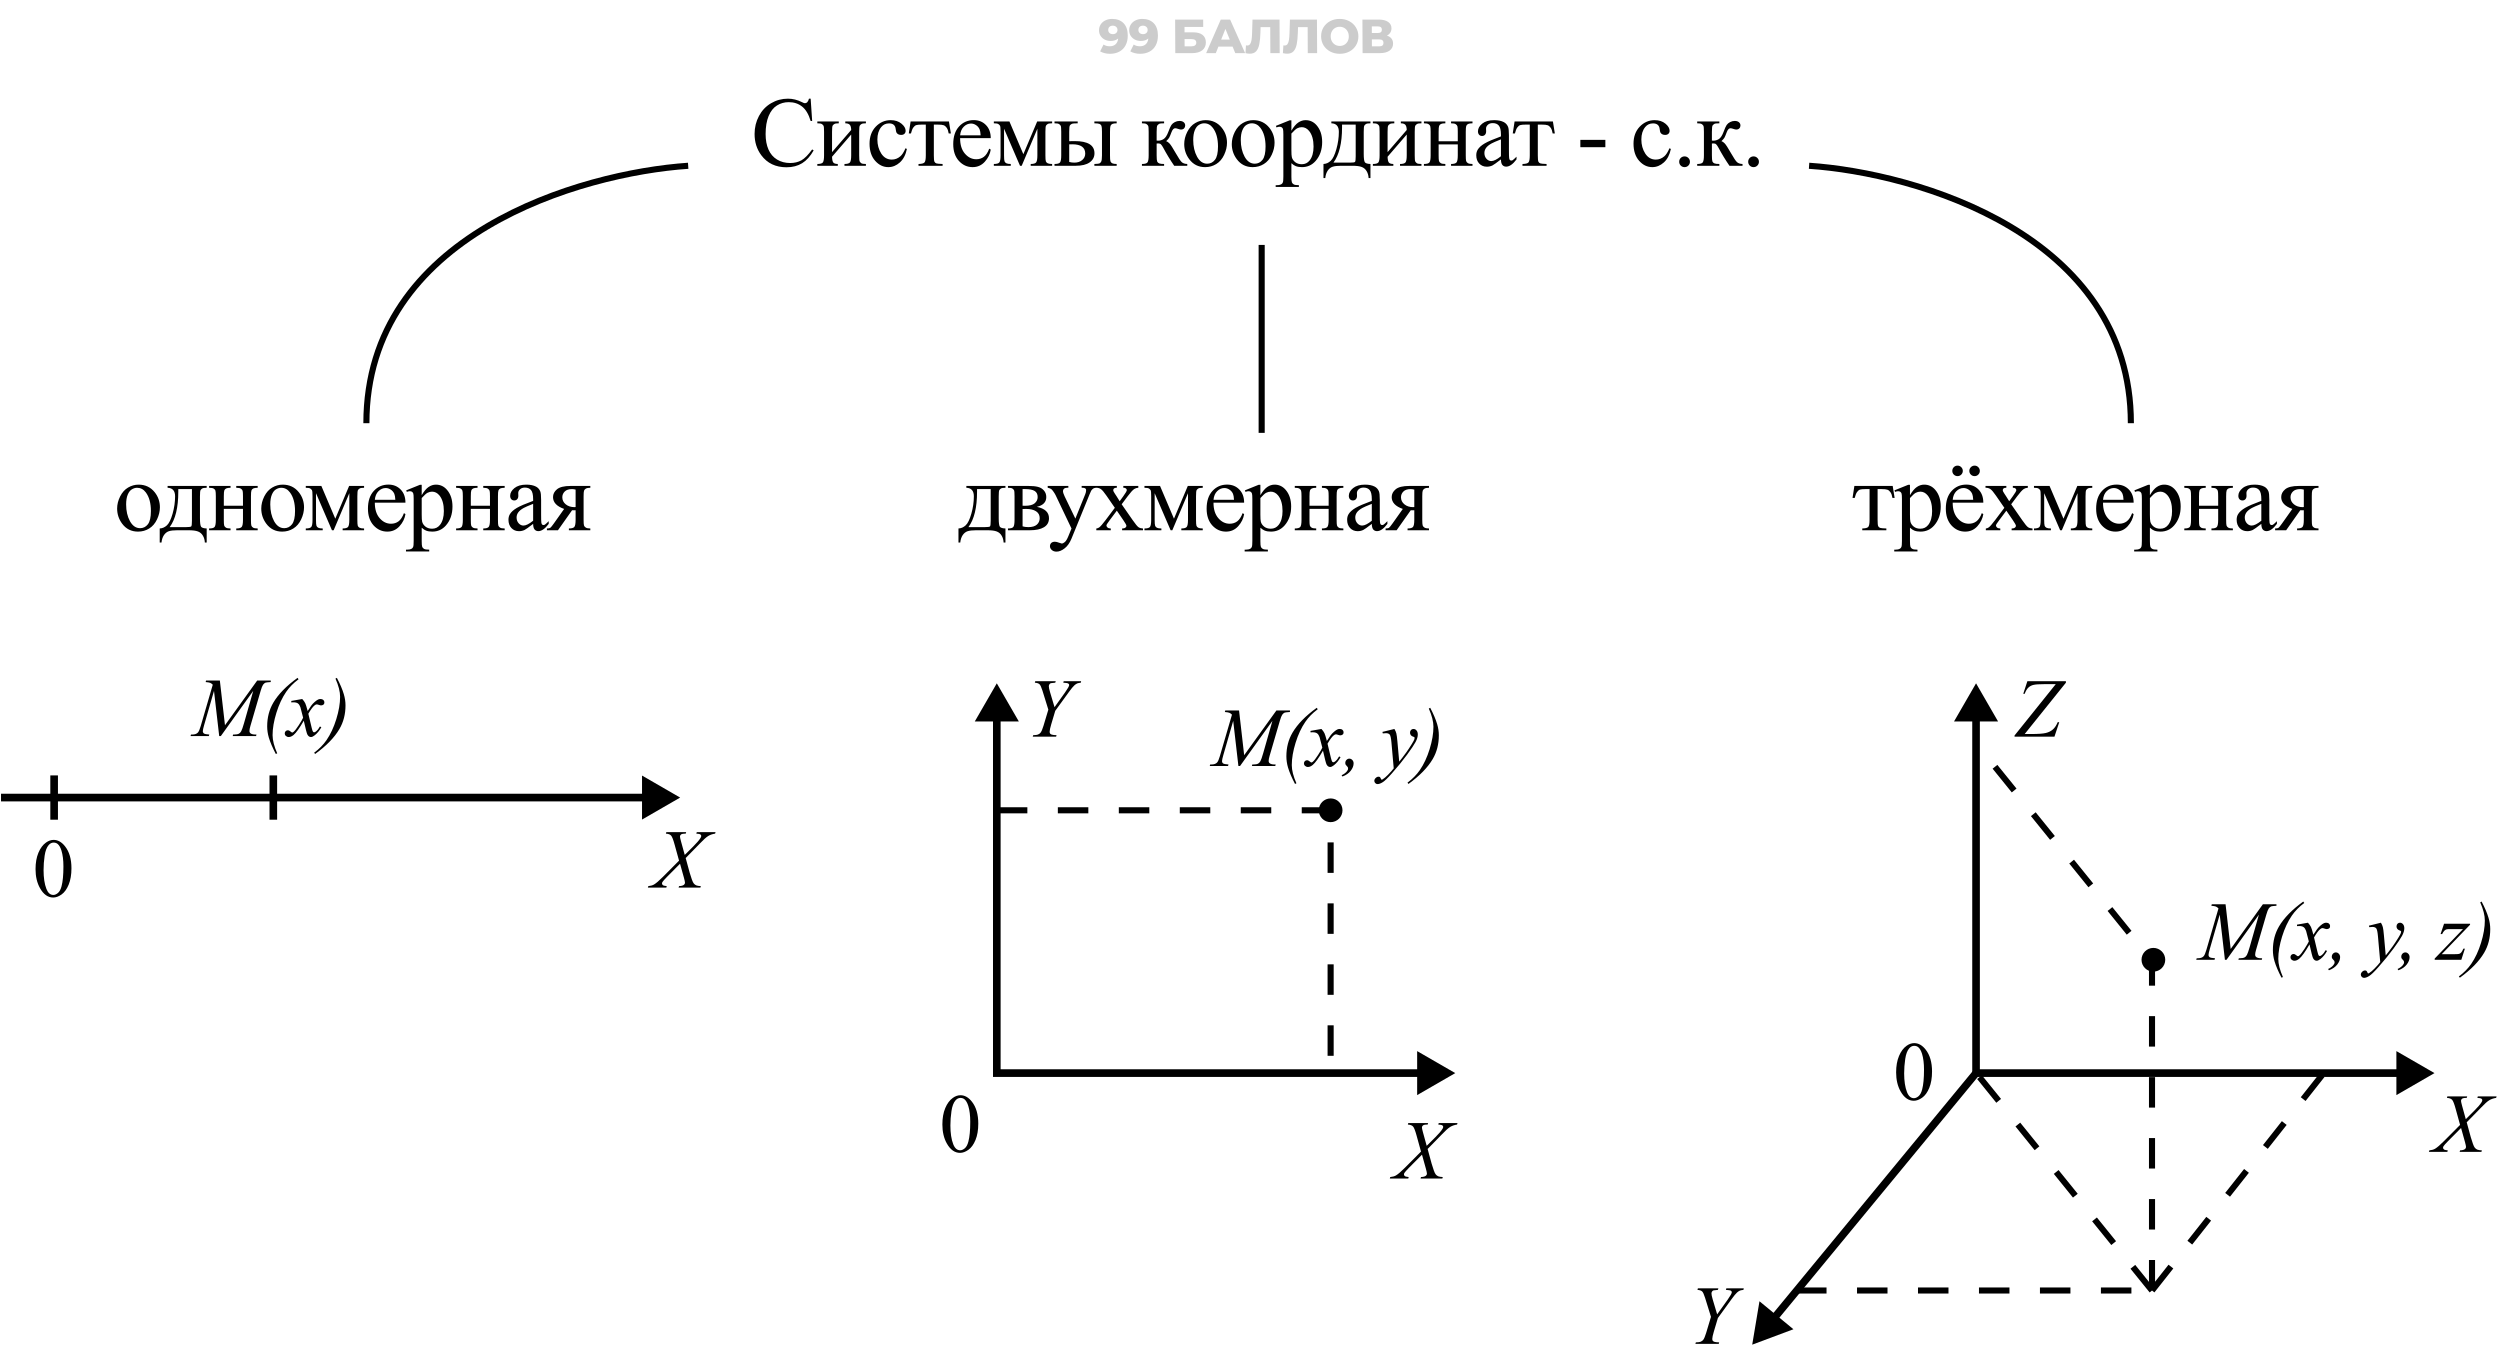 <svg width="328" height="177" viewBox="0 0 328 177" fill="none" xmlns="http://www.w3.org/2000/svg">
<path d="M18.18 63.584C19.06 63.584 19.767 63.919 20.3 64.587C20.753 65.159 20.979 65.815 20.979 66.555C20.979 67.076 20.854 67.603 20.605 68.136C20.355 68.669 20.01 69.071 19.57 69.342C19.134 69.613 18.647 69.748 18.11 69.748C17.234 69.748 16.538 69.399 16.021 68.701C15.586 68.112 15.368 67.452 15.368 66.72C15.368 66.187 15.499 65.658 15.761 65.133C16.028 64.604 16.377 64.215 16.809 63.965C17.24 63.711 17.697 63.584 18.18 63.584ZM17.983 63.997C17.759 63.997 17.532 64.065 17.304 64.2C17.079 64.331 16.898 64.564 16.758 64.898C16.618 65.233 16.548 65.662 16.548 66.187C16.548 67.033 16.715 67.763 17.05 68.377C17.388 68.991 17.833 69.297 18.383 69.297C18.793 69.297 19.132 69.128 19.398 68.79C19.665 68.451 19.798 67.869 19.798 67.044C19.798 66.011 19.576 65.199 19.132 64.606C18.831 64.2 18.448 63.997 17.983 63.997ZM21.988 63.756H27.117V63.997C26.83 63.997 26.637 64.027 26.54 64.086C26.447 64.141 26.373 64.211 26.318 64.295C26.263 64.38 26.235 64.655 26.235 65.121V67.996C26.235 68.601 26.286 68.974 26.387 69.113C26.493 69.249 26.737 69.323 27.117 69.335V71.183H26.876C26.859 70.836 26.773 70.533 26.616 70.275C26.464 70.017 26.25 69.835 25.975 69.729C25.7 69.623 25.294 69.57 24.756 69.57H23.258C22.793 69.57 22.429 69.611 22.166 69.691C21.904 69.776 21.684 69.949 21.506 70.211C21.333 70.474 21.227 70.797 21.189 71.183H20.954V69.335C21.301 69.323 21.616 69.185 21.9 68.923C22.183 68.66 22.433 68.146 22.649 67.38C22.864 66.614 22.972 65.861 22.972 65.121C22.972 64.393 22.645 64.018 21.988 63.997V63.756ZM23.391 64.168V64.518C23.391 66.595 23.015 68.142 22.262 69.158H24.42C24.809 69.158 25.033 69.126 25.093 69.062C25.152 68.995 25.181 68.751 25.181 68.332V64.168H23.391ZM29.365 66.352H31.878V65.121C31.878 64.752 31.864 64.513 31.834 64.403C31.804 64.289 31.73 64.194 31.612 64.118C31.498 64.037 31.292 63.997 30.996 63.997V63.756H33.808V63.997C33.546 63.997 33.353 64.027 33.23 64.086C33.112 64.145 33.032 64.232 32.989 64.346C32.947 64.456 32.926 64.714 32.926 65.121V68.206C32.926 68.574 32.941 68.817 32.97 68.936C33.004 69.054 33.082 69.151 33.205 69.228C33.328 69.299 33.529 69.335 33.808 69.335V69.57H30.996V69.335C31.347 69.335 31.582 69.272 31.701 69.145C31.819 69.014 31.878 68.701 31.878 68.206V66.765H29.365V68.206C29.365 68.574 29.38 68.817 29.409 68.936C29.443 69.054 29.521 69.151 29.644 69.228C29.767 69.299 29.968 69.335 30.247 69.335V69.57H27.435V69.335C27.812 69.335 28.053 69.268 28.159 69.132C28.265 68.993 28.317 68.684 28.317 68.206V65.121C28.317 64.752 28.3 64.509 28.267 64.391C28.237 64.272 28.161 64.177 28.038 64.105C27.915 64.033 27.714 63.997 27.435 63.997V63.756H30.247V63.997C29.985 63.997 29.792 64.027 29.669 64.086C29.551 64.145 29.471 64.232 29.428 64.346C29.386 64.456 29.365 64.714 29.365 65.121V66.352ZM37.09 63.584C37.97 63.584 38.677 63.919 39.21 64.587C39.663 65.159 39.889 65.815 39.889 66.555C39.889 67.076 39.765 67.603 39.515 68.136C39.265 68.669 38.92 69.071 38.48 69.342C38.044 69.613 37.558 69.748 37.02 69.748C36.144 69.748 35.448 69.399 34.932 68.701C34.496 68.112 34.278 67.452 34.278 66.72C34.278 66.187 34.409 65.658 34.672 65.133C34.938 64.604 35.287 64.215 35.719 63.965C36.151 63.711 36.608 63.584 37.09 63.584ZM36.893 63.997C36.669 63.997 36.443 64.065 36.214 64.2C35.99 64.331 35.808 64.564 35.668 64.898C35.529 65.233 35.459 65.662 35.459 66.187C35.459 67.033 35.626 67.763 35.96 68.377C36.299 68.991 36.743 69.297 37.293 69.297C37.704 69.297 38.042 69.128 38.309 68.79C38.575 68.451 38.709 67.869 38.709 67.044C38.709 66.011 38.487 65.199 38.042 64.606C37.742 64.2 37.359 63.997 36.893 63.997ZM43.99 68.053L45.806 63.756H47.767V63.997C47.479 63.997 47.287 64.027 47.19 64.086C47.096 64.141 47.022 64.211 46.967 64.295C46.912 64.38 46.885 64.655 46.885 65.121V68.206C46.885 68.608 46.904 68.868 46.942 68.986C46.984 69.101 47.067 69.187 47.19 69.247C47.316 69.306 47.509 69.335 47.767 69.335V69.57H44.955V69.335C45.302 69.335 45.535 69.272 45.653 69.145C45.772 69.014 45.831 68.701 45.831 68.206V64.708L43.775 69.57H43.552L41.458 64.708V68.206C41.458 68.608 41.479 68.868 41.521 68.986C41.563 69.101 41.646 69.187 41.769 69.247C41.891 69.306 42.082 69.335 42.34 69.335V69.57H40.118V69.335C40.495 69.335 40.736 69.268 40.842 69.132C40.948 68.993 41.001 68.684 41.001 68.206V65.121C41.001 64.668 40.977 64.401 40.931 64.321C40.884 64.236 40.812 64.162 40.715 64.099C40.618 64.031 40.419 63.997 40.118 63.997V63.756H42.162L43.99 68.053ZM49.177 65.946C49.172 66.809 49.382 67.486 49.805 67.977C50.228 68.468 50.725 68.713 51.297 68.713C51.678 68.713 52.008 68.61 52.287 68.402C52.57 68.191 52.807 67.831 52.998 67.323L53.195 67.45C53.106 68.03 52.848 68.559 52.42 69.037C51.993 69.511 51.458 69.748 50.814 69.748C50.116 69.748 49.517 69.477 49.018 68.936C48.523 68.39 48.275 67.658 48.275 66.739C48.275 65.745 48.529 64.97 49.037 64.416C49.549 63.857 50.19 63.578 50.96 63.578C51.612 63.578 52.147 63.794 52.566 64.226C52.985 64.653 53.195 65.226 53.195 65.946H49.177ZM49.177 65.578H51.868C51.847 65.205 51.802 64.943 51.735 64.79C51.629 64.553 51.47 64.367 51.259 64.232C51.051 64.097 50.833 64.029 50.605 64.029C50.254 64.029 49.938 64.166 49.659 64.441C49.384 64.712 49.223 65.091 49.177 65.578ZM53.296 64.334L55.087 63.61H55.328V64.968C55.628 64.456 55.929 64.099 56.229 63.895C56.534 63.688 56.853 63.584 57.188 63.584C57.772 63.584 58.258 63.813 58.648 64.27C59.126 64.829 59.365 65.556 59.365 66.454C59.365 67.457 59.077 68.286 58.502 68.942C58.028 69.479 57.431 69.748 56.712 69.748C56.398 69.748 56.127 69.704 55.899 69.615C55.73 69.551 55.539 69.424 55.328 69.234V71.005C55.328 71.403 55.351 71.654 55.398 71.76C55.448 71.87 55.533 71.957 55.651 72.02C55.774 72.084 55.994 72.116 56.312 72.116V72.351H53.265V72.116H53.423C53.656 72.12 53.855 72.076 54.02 71.982C54.1 71.936 54.162 71.86 54.204 71.754C54.251 71.652 54.274 71.39 54.274 70.967V65.47C54.274 65.093 54.257 64.854 54.223 64.752C54.189 64.651 54.134 64.575 54.058 64.524C53.986 64.473 53.887 64.448 53.76 64.448C53.658 64.448 53.529 64.477 53.373 64.537L53.296 64.334ZM55.328 65.343V67.514C55.328 67.983 55.347 68.292 55.385 68.44C55.444 68.686 55.588 68.902 55.816 69.088C56.049 69.274 56.341 69.367 56.692 69.367C57.116 69.367 57.458 69.202 57.721 68.872C58.063 68.44 58.235 67.833 58.235 67.05C58.235 66.162 58.04 65.478 57.651 65C57.38 64.67 57.059 64.505 56.686 64.505C56.483 64.505 56.282 64.556 56.083 64.657C55.931 64.733 55.679 64.962 55.328 65.343ZM61.771 66.352H64.284V65.121C64.284 64.752 64.27 64.513 64.24 64.403C64.21 64.289 64.136 64.194 64.018 64.118C63.904 64.037 63.698 63.997 63.402 63.997V63.756H66.214V63.997C65.952 63.997 65.759 64.027 65.636 64.086C65.518 64.145 65.438 64.232 65.395 64.346C65.353 64.456 65.332 64.714 65.332 65.121V68.206C65.332 68.574 65.347 68.817 65.376 68.936C65.41 69.054 65.488 69.151 65.611 69.228C65.734 69.299 65.935 69.335 66.214 69.335V69.57H63.402V69.335C63.753 69.335 63.988 69.272 64.107 69.145C64.225 69.014 64.284 68.701 64.284 68.206V66.765H61.771V68.206C61.771 68.574 61.786 68.817 61.815 68.936C61.849 69.054 61.927 69.151 62.05 69.228C62.173 69.299 62.374 69.335 62.653 69.335V69.57H59.841V69.335C60.218 69.335 60.459 69.268 60.565 69.132C60.671 68.993 60.724 68.684 60.724 68.206V65.121C60.724 64.752 60.706 64.509 60.673 64.391C60.643 64.272 60.567 64.177 60.444 64.105C60.321 64.033 60.12 63.997 59.841 63.997V63.756H62.653V63.997C62.391 63.997 62.198 64.027 62.075 64.086C61.957 64.145 61.877 64.232 61.834 64.346C61.792 64.456 61.771 64.714 61.771 65.121V66.352ZM69.947 68.732C69.35 69.194 68.976 69.46 68.823 69.532C68.595 69.638 68.352 69.691 68.093 69.691C67.691 69.691 67.359 69.553 67.097 69.278C66.839 69.003 66.71 68.641 66.71 68.193C66.71 67.909 66.773 67.664 66.9 67.457C67.073 67.169 67.374 66.898 67.801 66.644C68.233 66.39 68.948 66.081 69.947 65.717V65.489C69.947 64.909 69.854 64.511 69.668 64.295C69.486 64.08 69.219 63.972 68.868 63.972C68.601 63.972 68.39 64.044 68.233 64.188C68.072 64.331 67.992 64.496 67.992 64.683L68.004 65.051C68.004 65.245 67.954 65.396 67.852 65.501C67.755 65.607 67.626 65.66 67.465 65.66C67.308 65.66 67.179 65.605 67.078 65.495C66.98 65.385 66.932 65.235 66.932 65.044C66.932 64.68 67.118 64.346 67.49 64.041C67.863 63.737 68.385 63.584 69.058 63.584C69.575 63.584 69.998 63.671 70.328 63.845C70.577 63.976 70.761 64.181 70.88 64.46C70.956 64.642 70.994 65.015 70.994 65.578V67.552C70.994 68.106 71.005 68.447 71.026 68.574C71.047 68.697 71.081 68.779 71.127 68.821C71.178 68.864 71.235 68.885 71.299 68.885C71.367 68.885 71.426 68.87 71.477 68.84C71.566 68.785 71.737 68.631 71.991 68.377V68.732C71.517 69.367 71.064 69.685 70.632 69.685C70.425 69.685 70.26 69.613 70.137 69.469C70.015 69.325 69.951 69.079 69.947 68.732ZM69.947 68.32V66.105C69.308 66.358 68.895 66.538 68.709 66.644C68.375 66.83 68.136 67.025 67.992 67.228C67.848 67.431 67.776 67.653 67.776 67.894C67.776 68.199 67.867 68.453 68.049 68.656C68.231 68.855 68.44 68.955 68.677 68.955C68.999 68.955 69.422 68.743 69.947 68.32ZM77.45 63.756V63.997C77.188 63.997 76.993 64.033 76.866 64.105C76.743 64.177 76.663 64.268 76.625 64.378C76.587 64.488 76.568 64.736 76.568 65.121V68.206C76.568 68.574 76.585 68.817 76.618 68.936C76.652 69.05 76.733 69.145 76.86 69.221C76.991 69.297 77.188 69.335 77.45 69.335V69.57H74.638V69.335C74.989 69.335 75.224 69.272 75.343 69.145C75.461 69.014 75.52 68.701 75.52 68.206V66.942L75.26 66.949C75.222 66.949 75.154 66.947 75.057 66.942L73.204 69.57H71.756V69.335C71.968 69.335 72.114 69.308 72.194 69.253C72.279 69.194 72.433 69.005 72.658 68.688L74.016 66.771C73.043 66.433 72.556 65.914 72.556 65.216C72.556 64.822 72.73 64.482 73.076 64.194C73.428 63.902 74.024 63.756 74.867 63.756H77.45ZM75.52 64.238C75.355 64.192 75.199 64.168 75.051 64.168C74.623 64.168 74.304 64.274 74.092 64.486C73.88 64.697 73.775 64.949 73.775 65.241C73.775 65.614 73.925 65.922 74.225 66.168C74.526 66.413 74.905 66.536 75.362 66.536C75.408 66.536 75.461 66.532 75.52 66.523V64.238Z" fill="black"/>
<path d="M28.845 89.287L29.517 95.152L33.744 89.287H35.522V89.486C35.135 89.511 34.907 89.536 34.839 89.561C34.721 89.608 34.612 89.701 34.512 89.84C34.415 89.98 34.309 90.249 34.195 90.646L32.847 95.265C32.768 95.534 32.728 95.745 32.728 95.899C32.728 96.039 32.777 96.144 32.873 96.216C33.01 96.32 33.224 96.372 33.518 96.372H33.647L33.599 96.57H30.532L30.585 96.372H30.73C31.003 96.372 31.21 96.332 31.354 96.253C31.465 96.196 31.563 96.089 31.649 95.931C31.738 95.77 31.862 95.415 32.02 94.868L33.223 90.646L28.974 96.57H28.759L28.077 90.646L26.777 95.152C26.666 95.535 26.611 95.793 26.611 95.926C26.611 96.058 26.659 96.16 26.756 96.232C26.852 96.3 27.087 96.347 27.459 96.372L27.4 96.57H25L25.059 96.372H25.204C25.558 96.372 25.814 96.282 25.972 96.103C26.086 95.974 26.206 95.695 26.331 95.265L27.916 89.835C27.798 89.713 27.685 89.631 27.578 89.588C27.47 89.545 27.271 89.511 26.981 89.486L27.035 89.287H28.845ZM36.37 98.837L36.188 98.923C35.762 98.11 35.456 97.392 35.269 96.769C35.126 96.282 35.054 95.791 35.054 95.297C35.054 94.144 35.321 93.111 35.855 92.198C36.51 91.081 37.572 89.993 39.04 88.933L39.169 89.121C38.506 89.611 37.965 90.161 37.547 90.769C37.024 91.529 36.596 92.445 36.263 93.519C35.93 94.594 35.763 95.571 35.763 96.452C35.763 97.125 35.966 97.92 36.37 98.837ZM39.652 91.71C39.828 91.896 39.96 92.082 40.05 92.268C40.114 92.397 40.22 92.735 40.367 93.283L40.839 92.574C40.965 92.402 41.117 92.239 41.296 92.085C41.475 91.928 41.632 91.82 41.769 91.763C41.854 91.727 41.949 91.71 42.053 91.71C42.207 91.71 42.329 91.751 42.418 91.833C42.511 91.915 42.558 92.016 42.558 92.134C42.558 92.27 42.531 92.363 42.477 92.413C42.377 92.503 42.263 92.547 42.134 92.547C42.059 92.547 41.978 92.531 41.892 92.499C41.724 92.442 41.611 92.413 41.554 92.413C41.468 92.413 41.366 92.463 41.248 92.564C41.026 92.75 40.761 93.109 40.453 93.643L40.893 95.491C40.961 95.774 41.018 95.944 41.065 96.001C41.111 96.055 41.158 96.082 41.205 96.082C41.28 96.082 41.367 96.04 41.468 95.958C41.665 95.793 41.833 95.579 41.973 95.314L42.161 95.41C41.935 95.833 41.648 96.184 41.301 96.463C41.104 96.62 40.938 96.699 40.802 96.699C40.601 96.699 40.442 96.586 40.324 96.361C40.248 96.221 40.093 95.62 39.856 94.556C39.298 95.526 38.85 96.151 38.514 96.431C38.295 96.61 38.084 96.699 37.88 96.699C37.737 96.699 37.606 96.647 37.488 96.543C37.402 96.465 37.359 96.359 37.359 96.227C37.359 96.108 37.398 96.01 37.477 95.931C37.556 95.852 37.652 95.813 37.767 95.813C37.882 95.813 38.003 95.87 38.132 95.985C38.225 96.067 38.297 96.108 38.347 96.108C38.39 96.108 38.446 96.08 38.514 96.022C38.682 95.886 38.911 95.593 39.201 95.142C39.491 94.69 39.681 94.365 39.77 94.164C39.548 93.294 39.428 92.834 39.411 92.784C39.328 92.551 39.221 92.386 39.088 92.29C38.956 92.193 38.761 92.144 38.503 92.144C38.42 92.144 38.326 92.148 38.218 92.155V91.962L39.652 91.71ZM44.014 89.035L44.196 88.933C44.623 89.742 44.927 90.458 45.109 91.081C45.256 91.568 45.33 92.059 45.33 92.553C45.33 93.709 45.063 94.742 44.529 95.652C43.871 96.773 42.809 97.863 41.344 98.923L41.215 98.756C41.878 98.262 42.419 97.713 42.838 97.107C43.36 96.348 43.788 95.432 44.121 94.357C44.454 93.28 44.621 92.3 44.621 91.419C44.621 90.746 44.419 89.951 44.014 89.035Z" fill="black"/>
<path d="M4.663 114.028C4.663 113.198 4.788 112.483 5.039 111.885C5.29 111.284 5.623 110.836 6.038 110.542C6.36 110.31 6.693 110.193 7.037 110.193C7.596 110.193 8.097 110.478 8.541 111.047C9.096 111.753 9.374 112.709 9.374 113.916C9.374 114.761 9.252 115.479 9.008 116.069C8.765 116.66 8.453 117.09 8.074 117.358C7.698 117.623 7.334 117.756 6.983 117.756C6.289 117.756 5.71 117.346 5.249 116.526C4.858 115.835 4.663 115.002 4.663 114.028ZM5.716 114.163C5.716 115.165 5.839 115.983 6.086 116.617C6.291 117.151 6.595 117.417 7 117.417C7.193 117.417 7.393 117.332 7.601 117.16C7.809 116.984 7.966 116.692 8.074 116.284C8.238 115.668 8.321 114.8 8.321 113.679C8.321 112.848 8.235 112.156 8.063 111.601C7.934 111.189 7.768 110.897 7.563 110.725C7.417 110.607 7.239 110.548 7.032 110.548C6.788 110.548 6.572 110.657 6.382 110.875C6.124 111.173 5.949 111.64 5.855 112.277C5.762 112.915 5.716 113.543 5.716 114.163Z" fill="black"/>
<path d="M91.417 109.174H93.882L93.823 109.373C93.476 109.423 93.171 109.528 92.91 109.689C92.652 109.847 92.3 110.164 91.852 110.64L89.961 112.574L90.493 114.523C90.543 114.71 90.636 114.998 90.772 115.388C90.858 115.639 90.944 115.816 91.03 115.92C91.116 116.024 91.224 116.104 91.353 116.162C91.485 116.215 91.684 116.248 91.949 116.258L91.89 116.457H89.032L89.091 116.258C89.385 116.248 89.596 116.192 89.725 116.092C89.822 116.02 89.87 115.927 89.87 115.812C89.87 115.712 89.824 115.492 89.731 115.152L89.22 113.32L87.512 115.044C87.179 115.385 86.981 115.608 86.916 115.716C86.877 115.78 86.857 115.843 86.857 115.904C86.857 116.011 86.911 116.099 87.018 116.167C87.068 116.196 87.22 116.226 87.475 116.258L87.421 116.457H84.999L85.058 116.258C85.362 116.23 85.611 116.16 85.804 116.049C86.087 115.881 86.477 115.546 86.975 115.044L89.091 112.917L88.511 110.817C88.336 110.173 88.182 109.777 88.049 109.63C87.92 109.48 87.693 109.394 87.367 109.373L87.421 109.174H90.026L89.961 109.373C89.722 109.373 89.559 109.389 89.473 109.421C89.39 109.45 89.326 109.496 89.279 109.561C89.236 109.621 89.215 109.691 89.215 109.77C89.215 109.856 89.258 110.056 89.344 110.372L89.838 112.166L90.982 111.027C91.433 110.576 91.743 110.212 91.911 109.937C91.972 109.84 92.002 109.754 92.002 109.679C92.002 109.596 91.968 109.532 91.9 109.485C91.804 109.421 91.623 109.383 91.358 109.373L91.417 109.174Z" fill="black"/>
<path d="M89.234 104.641L84.234 101.754V107.527L89.234 104.641ZM0.133 105.141H84.734V104.141H0.133V105.141Z" fill="black"/>
<path d="M7.102 101.734V107.545" stroke="black"/>
<path d="M35.859 101.734V107.545" stroke="black"/>
<path d="M126.786 63.756H131.915V63.997C131.627 63.997 131.434 64.027 131.337 64.086C131.244 64.141 131.17 64.211 131.115 64.295C131.06 64.38 131.032 64.655 131.032 65.121V67.996C131.032 68.601 131.083 68.974 131.185 69.113C131.29 69.249 131.534 69.323 131.915 69.335V71.183H131.673C131.656 70.836 131.57 70.533 131.413 70.275C131.261 70.017 131.047 69.835 130.772 69.729C130.497 69.623 130.091 69.57 129.553 69.57H128.055C127.59 69.57 127.226 69.611 126.963 69.691C126.701 69.776 126.481 69.949 126.303 70.211C126.13 70.474 126.024 70.797 125.986 71.183H125.751V69.335C126.098 69.323 126.413 69.185 126.697 68.923C126.98 68.66 127.23 68.146 127.446 67.38C127.662 66.614 127.77 65.861 127.77 65.121C127.77 64.393 127.442 64.018 126.786 63.997V63.756ZM128.188 64.168V64.518C128.188 66.595 127.812 68.142 127.059 69.158H129.217C129.606 69.158 129.83 69.126 129.89 69.062C129.949 68.995 129.979 68.751 129.979 68.332V64.168H128.188ZM136.034 66.498C137.097 66.718 137.628 67.215 137.628 67.99C137.628 68.519 137.406 68.914 136.961 69.177C136.521 69.439 135.905 69.57 135.114 69.57H132.245V69.335C132.622 69.335 132.858 69.266 132.956 69.126C133.057 68.982 133.108 68.675 133.108 68.206V65.121C133.108 64.664 133.085 64.395 133.038 64.314C132.996 64.234 132.926 64.162 132.829 64.099C132.736 64.031 132.541 63.997 132.245 63.997V63.756H134.924C135.44 63.756 135.857 63.796 136.174 63.877C136.496 63.957 136.758 64.116 136.961 64.353C137.169 64.59 137.272 64.877 137.272 65.216C137.272 65.876 136.86 66.303 136.034 66.498ZM134.162 66.352C134.348 66.356 134.46 66.358 134.498 66.358C135.078 66.358 135.497 66.248 135.755 66.028C136.013 65.804 136.142 65.533 136.142 65.216C136.142 64.848 136.011 64.581 135.749 64.416C135.486 64.251 135.067 64.168 134.492 64.168H134.162V66.352ZM134.162 69.056C134.373 69.124 134.625 69.158 134.917 69.158C135.421 69.158 135.795 69.048 136.041 68.828C136.286 68.608 136.409 68.324 136.409 67.977C136.409 67.588 136.25 67.289 135.933 67.082C135.615 66.875 135.175 66.771 134.613 66.771C134.473 66.771 134.323 66.775 134.162 66.784V69.056ZM137.457 63.756H140.167V63.991H140.034C139.843 63.991 139.699 64.033 139.602 64.118C139.509 64.198 139.462 64.3 139.462 64.422C139.462 64.587 139.532 64.816 139.672 65.108L141.087 68.04L142.389 64.829C142.461 64.655 142.497 64.484 142.497 64.314C142.497 64.238 142.482 64.181 142.452 64.143C142.418 64.097 142.365 64.061 142.293 64.035C142.222 64.005 142.095 63.991 141.913 63.991V63.756H143.804V63.991C143.648 64.008 143.527 64.041 143.442 64.092C143.358 64.143 143.265 64.238 143.163 64.378C143.125 64.437 143.053 64.6 142.947 64.867L140.58 70.668C140.351 71.231 140.051 71.657 139.678 71.944C139.31 72.232 138.955 72.376 138.612 72.376C138.362 72.376 138.157 72.304 137.996 72.16C137.835 72.016 137.755 71.851 137.755 71.665C137.755 71.487 137.812 71.343 137.926 71.233C138.045 71.128 138.206 71.075 138.409 71.075C138.548 71.075 138.739 71.121 138.98 71.214C139.149 71.278 139.255 71.31 139.297 71.31C139.424 71.31 139.562 71.244 139.71 71.113C139.862 70.982 140.015 70.728 140.167 70.351L140.58 69.342L138.491 64.956C138.428 64.824 138.326 64.662 138.187 64.467C138.081 64.319 137.994 64.219 137.926 64.168C137.829 64.101 137.672 64.041 137.457 63.991V63.756ZM143.792 63.756H146.528V63.991C146.354 63.991 146.231 64.02 146.159 64.08C146.092 64.139 146.058 64.217 146.058 64.314C146.058 64.416 146.132 64.573 146.28 64.784C146.327 64.852 146.396 64.958 146.49 65.102L146.902 65.762L147.378 65.102C147.683 64.683 147.835 64.418 147.835 64.308C147.835 64.219 147.799 64.145 147.727 64.086C147.655 64.022 147.539 63.991 147.378 63.991V63.756H149.346V63.991C149.139 64.003 148.959 64.061 148.806 64.162C148.599 64.306 148.316 64.619 147.956 65.102L147.162 66.162L148.61 68.244C148.965 68.756 149.219 69.065 149.371 69.17C149.524 69.272 149.72 69.329 149.962 69.342V69.57H147.22V69.342C147.41 69.342 147.558 69.299 147.664 69.215C147.744 69.156 147.784 69.077 147.784 68.98C147.784 68.883 147.649 68.637 147.378 68.244L146.528 66.999L145.595 68.244C145.307 68.629 145.163 68.857 145.163 68.929C145.163 69.031 145.209 69.124 145.303 69.209C145.4 69.289 145.544 69.333 145.734 69.342V69.57H143.836V69.342C143.989 69.321 144.122 69.268 144.236 69.183C144.397 69.06 144.668 68.747 145.049 68.244L146.267 66.625L145.163 65.025C144.85 64.568 144.606 64.283 144.433 64.168C144.264 64.05 144.05 63.991 143.792 63.991V63.756ZM154.024 68.053L155.84 63.756H157.801V63.997C157.514 63.997 157.321 64.027 157.224 64.086C157.131 64.141 157.057 64.211 157.002 64.295C156.946 64.38 156.919 64.655 156.919 65.121V68.206C156.919 68.608 156.938 68.868 156.976 68.986C157.018 69.101 157.101 69.187 157.224 69.247C157.351 69.306 157.543 69.335 157.801 69.335V69.57H154.989V69.335C155.336 69.335 155.569 69.272 155.688 69.145C155.806 69.014 155.865 68.701 155.865 68.206V64.708L153.809 69.57H153.586L151.492 64.708V68.206C151.492 68.608 151.513 68.868 151.555 68.986C151.598 69.101 151.68 69.187 151.803 69.247C151.925 69.306 152.116 69.335 152.374 69.335V69.57H150.152V69.335C150.529 69.335 150.77 69.268 150.876 69.132C150.982 68.993 151.035 68.684 151.035 68.206V65.121C151.035 64.668 151.011 64.401 150.965 64.321C150.918 64.236 150.846 64.162 150.749 64.099C150.652 64.031 150.453 63.997 150.152 63.997V63.756H152.196L154.024 68.053ZM159.211 65.946C159.207 66.809 159.416 67.486 159.839 67.977C160.262 68.468 160.76 68.713 161.331 68.713C161.712 68.713 162.042 68.61 162.321 68.402C162.605 68.191 162.842 67.831 163.032 67.323L163.229 67.45C163.14 68.03 162.882 68.559 162.454 69.037C162.027 69.511 161.492 69.748 160.848 69.748C160.15 69.748 159.551 69.477 159.052 68.936C158.557 68.39 158.309 67.658 158.309 66.739C158.309 65.745 158.563 64.97 159.071 64.416C159.583 63.857 160.224 63.578 160.994 63.578C161.646 63.578 162.181 63.794 162.6 64.226C163.019 64.653 163.229 65.226 163.229 65.946H159.211ZM159.211 65.578H161.902C161.881 65.205 161.837 64.943 161.769 64.79C161.663 64.553 161.504 64.367 161.293 64.232C161.085 64.097 160.867 64.029 160.639 64.029C160.288 64.029 159.972 64.166 159.693 64.441C159.418 64.712 159.257 65.091 159.211 65.578ZM163.331 64.334L165.121 63.61H165.362V64.968C165.662 64.456 165.963 64.099 166.263 63.895C166.568 63.688 166.887 63.584 167.222 63.584C167.806 63.584 168.292 63.813 168.682 64.27C169.16 64.829 169.399 65.556 169.399 66.454C169.399 67.457 169.111 68.286 168.536 68.942C168.062 69.479 167.465 69.748 166.746 69.748C166.433 69.748 166.162 69.704 165.933 69.615C165.764 69.551 165.573 69.424 165.362 69.234V71.005C165.362 71.403 165.385 71.654 165.432 71.76C165.482 71.87 165.567 71.957 165.686 72.02C165.808 72.084 166.028 72.116 166.346 72.116V72.351H163.299V72.116H163.458C163.69 72.12 163.889 72.076 164.054 71.982C164.135 71.936 164.196 71.86 164.238 71.754C164.285 71.652 164.308 71.39 164.308 70.967V65.47C164.308 65.093 164.291 64.854 164.257 64.752C164.224 64.651 164.169 64.575 164.092 64.524C164.02 64.473 163.921 64.448 163.794 64.448C163.692 64.448 163.563 64.477 163.407 64.537L163.331 64.334ZM165.362 65.343V67.514C165.362 67.983 165.381 68.292 165.419 68.44C165.478 68.686 165.622 68.902 165.851 69.088C166.083 69.274 166.375 69.367 166.727 69.367C167.15 69.367 167.493 69.202 167.755 68.872C168.098 68.44 168.269 67.833 168.269 67.05C168.269 66.162 168.074 65.478 167.685 65C167.414 64.67 167.093 64.505 166.72 64.505C166.517 64.505 166.316 64.556 166.117 64.657C165.965 64.733 165.713 64.962 165.362 65.343ZM171.805 66.352H174.319V65.121C174.319 64.752 174.304 64.513 174.274 64.403C174.245 64.289 174.171 64.194 174.052 64.118C173.938 64.037 173.733 63.997 173.436 63.997V63.756H176.248V63.997C175.986 63.997 175.793 64.027 175.671 64.086C175.552 64.145 175.472 64.232 175.43 64.346C175.387 64.456 175.366 64.714 175.366 65.121V68.206C175.366 68.574 175.381 68.817 175.41 68.936C175.444 69.054 175.523 69.151 175.645 69.228C175.768 69.299 175.969 69.335 176.248 69.335V69.57H173.436V69.335C173.788 69.335 174.022 69.272 174.141 69.145C174.259 69.014 174.319 68.701 174.319 68.206V66.765H171.805V68.206C171.805 68.574 171.82 68.817 171.849 68.936C171.883 69.054 171.962 69.151 172.084 69.228C172.207 69.299 172.408 69.335 172.687 69.335V69.57H169.875V69.335C170.252 69.335 170.493 69.268 170.599 69.132C170.705 68.993 170.758 68.684 170.758 68.206V65.121C170.758 64.752 170.741 64.509 170.707 64.391C170.677 64.272 170.601 64.177 170.478 64.105C170.356 64.033 170.155 63.997 169.875 63.997V63.756H172.687V63.997C172.425 63.997 172.232 64.027 172.11 64.086C171.991 64.145 171.911 64.232 171.868 64.346C171.826 64.456 171.805 64.714 171.805 65.121V66.352ZM179.981 68.732C179.384 69.194 179.01 69.46 178.857 69.532C178.629 69.638 178.386 69.691 178.128 69.691C177.725 69.691 177.393 69.553 177.131 69.278C176.873 69.003 176.744 68.641 176.744 68.193C176.744 67.909 176.807 67.664 176.934 67.457C177.108 67.169 177.408 66.898 177.836 66.644C178.267 66.39 178.982 66.081 179.981 65.717V65.489C179.981 64.909 179.888 64.511 179.702 64.295C179.52 64.08 179.253 63.972 178.902 63.972C178.635 63.972 178.424 64.044 178.267 64.188C178.106 64.331 178.026 64.496 178.026 64.683L178.039 65.051C178.039 65.245 177.988 65.396 177.886 65.501C177.789 65.607 177.66 65.66 177.499 65.66C177.343 65.66 177.213 65.605 177.112 65.495C177.015 65.385 176.966 65.235 176.966 65.044C176.966 64.68 177.152 64.346 177.524 64.041C177.897 63.737 178.42 63.584 179.092 63.584C179.609 63.584 180.032 63.671 180.362 63.845C180.612 63.976 180.796 64.181 180.914 64.46C180.99 64.642 181.028 65.015 181.028 65.578V67.552C181.028 68.106 181.039 68.447 181.06 68.574C181.081 68.697 181.115 68.779 181.162 68.821C181.212 68.864 181.27 68.885 181.333 68.885C181.401 68.885 181.46 68.87 181.511 68.84C181.6 68.785 181.771 68.631 182.025 68.377V68.732C181.551 69.367 181.098 69.685 180.667 69.685C180.459 69.685 180.294 69.613 180.171 69.469C180.049 69.325 179.985 69.079 179.981 68.732ZM179.981 68.32V66.105C179.342 66.358 178.929 66.538 178.743 66.644C178.409 66.83 178.17 67.025 178.026 67.228C177.882 67.431 177.81 67.653 177.81 67.894C177.81 68.199 177.901 68.453 178.083 68.656C178.265 68.855 178.475 68.955 178.712 68.955C179.033 68.955 179.456 68.743 179.981 68.32ZM187.484 63.756V63.997C187.222 63.997 187.027 64.033 186.9 64.105C186.778 64.177 186.697 64.268 186.659 64.378C186.621 64.488 186.602 64.736 186.602 65.121V68.206C186.602 68.574 186.619 68.817 186.653 68.936C186.687 69.05 186.767 69.145 186.894 69.221C187.025 69.297 187.222 69.335 187.484 69.335V69.57H184.672V69.335C185.023 69.335 185.258 69.272 185.377 69.145C185.495 69.014 185.555 68.701 185.555 68.206V66.942L185.294 66.949C185.256 66.949 185.188 66.947 185.091 66.942L183.238 69.57H181.79V69.335C182.002 69.335 182.148 69.308 182.228 69.253C182.313 69.194 182.467 69.005 182.692 68.688L184.05 66.771C183.077 66.433 182.59 65.914 182.59 65.216C182.59 64.822 182.764 64.482 183.111 64.194C183.462 63.902 184.059 63.756 184.901 63.756H187.484ZM185.555 64.238C185.389 64.192 185.233 64.168 185.085 64.168C184.657 64.168 184.338 64.274 184.126 64.486C183.915 64.697 183.809 64.949 183.809 65.241C183.809 65.614 183.959 65.922 184.26 66.168C184.56 66.413 184.939 66.536 185.396 66.536C185.442 66.536 185.495 66.532 185.555 66.523V64.238Z" fill="black"/>
<path d="M130.781 89.652L127.894 94.652H133.668L130.781 89.652ZM130.781 140.791H130.281V141.291H130.781V140.791ZM190.93 140.791L185.93 137.904V143.678L190.93 140.791ZM130.281 94.152V140.791H131.281V94.152H130.281ZM130.781 141.291H186.43V140.291H130.781V141.291Z" fill="black"/>
<path d="M162.564 93.217L163.235 99.082L167.462 93.217H169.24V93.415C168.854 93.441 168.626 93.466 168.558 93.491C168.44 93.537 168.331 93.63 168.23 93.77C168.134 93.91 168.028 94.178 167.914 94.576L166.565 99.195C166.487 99.463 166.447 99.675 166.447 99.829C166.447 99.968 166.496 100.074 166.592 100.146C166.728 100.249 166.943 100.301 167.237 100.301H167.366L167.317 100.5H164.25L164.304 100.301H164.449C164.721 100.301 164.929 100.262 165.072 100.183C165.183 100.126 165.282 100.018 165.368 99.861C165.457 99.7 165.581 99.345 165.738 98.797L166.941 94.576L162.693 100.5H162.478L161.796 94.576L160.496 99.082C160.385 99.465 160.33 99.723 160.33 99.856C160.33 99.988 160.378 100.09 160.475 100.162C160.571 100.23 160.806 100.276 161.178 100.301L161.119 100.5H158.718L158.777 100.301H158.922C159.277 100.301 159.533 100.212 159.69 100.033C159.805 99.904 159.925 99.624 160.05 99.195L161.635 93.765C161.517 93.643 161.404 93.561 161.296 93.518C161.189 93.475 160.99 93.441 160.7 93.415L160.754 93.217H162.564ZM170.089 102.767L169.906 102.853C169.48 102.04 169.174 101.322 168.988 100.699C168.845 100.212 168.773 99.721 168.773 99.227C168.773 98.074 169.04 97.041 169.573 96.128C170.229 95.011 171.29 93.922 172.759 92.862L172.887 93.05C172.225 93.541 171.684 94.091 171.265 94.699C170.743 95.458 170.315 96.375 169.982 97.449C169.649 98.523 169.482 99.501 169.482 100.382C169.482 101.055 169.684 101.85 170.089 102.767ZM173.371 95.639C173.546 95.825 173.679 96.012 173.768 96.198C173.833 96.327 173.939 96.665 174.085 97.213L174.558 96.504C174.683 96.332 174.836 96.169 175.015 96.015C175.194 95.858 175.351 95.75 175.487 95.693C175.573 95.657 175.668 95.639 175.772 95.639C175.926 95.639 176.048 95.68 176.137 95.763C176.23 95.845 176.277 95.945 176.277 96.064C176.277 96.2 176.25 96.293 176.196 96.343C176.096 96.432 175.981 96.477 175.852 96.477C175.777 96.477 175.697 96.461 175.611 96.429C175.442 96.371 175.33 96.343 175.272 96.343C175.186 96.343 175.084 96.393 174.966 96.493C174.744 96.679 174.479 97.039 174.171 97.573L174.612 99.42C174.68 99.703 174.737 99.873 174.784 99.931C174.83 99.984 174.877 100.011 174.923 100.011C174.998 100.011 175.086 99.97 175.186 99.888C175.383 99.723 175.552 99.508 175.691 99.243L175.879 99.34C175.654 99.762 175.367 100.113 175.02 100.393C174.823 100.55 174.657 100.629 174.52 100.629C174.32 100.629 174.161 100.516 174.042 100.291C173.967 100.151 173.811 99.549 173.575 98.486C173.017 99.456 172.569 100.081 172.232 100.36C172.014 100.539 171.803 100.629 171.599 100.629C171.455 100.629 171.325 100.577 171.206 100.473C171.121 100.394 171.078 100.289 171.078 100.156C171.078 100.038 171.117 99.94 171.196 99.861C171.275 99.782 171.371 99.743 171.486 99.743C171.6 99.743 171.722 99.8 171.851 99.915C171.944 99.997 172.016 100.038 172.066 100.038C172.109 100.038 172.164 100.009 172.232 99.952C172.401 99.816 172.63 99.522 172.92 99.071C173.21 98.62 173.4 98.294 173.489 98.094C173.267 97.224 173.147 96.763 173.129 96.713C173.047 96.481 172.94 96.316 172.807 96.219C172.675 96.123 172.479 96.074 172.222 96.074C172.139 96.074 172.044 96.078 171.937 96.085V95.892L173.371 95.639ZM176.019 101.708C176.288 101.587 176.506 101.433 176.674 101.247C176.803 101.103 176.868 100.965 176.868 100.833C176.868 100.769 176.857 100.709 176.836 100.656C176.821 100.627 176.771 100.57 176.685 100.484C176.599 100.398 176.551 100.339 176.54 100.307C176.515 100.246 176.503 100.176 176.503 100.097C176.503 99.943 176.555 99.811 176.658 99.7C176.766 99.589 176.891 99.533 177.034 99.533C177.181 99.533 177.31 99.592 177.421 99.71C177.536 99.829 177.593 99.977 177.593 100.156C177.593 100.475 177.468 100.797 177.217 101.123C176.966 101.449 176.603 101.701 176.127 101.88L176.019 101.708ZM182.948 95.639C183.07 95.847 183.154 96.042 183.201 96.225C183.247 96.404 183.294 96.758 183.34 97.288L183.577 99.931C183.792 99.673 184.103 99.265 184.511 98.706C184.708 98.434 184.952 98.063 185.242 97.594C185.417 97.308 185.525 97.107 185.564 96.993C185.586 96.935 185.596 96.876 185.596 96.815C185.596 96.776 185.584 96.744 185.559 96.719C185.534 96.694 185.467 96.665 185.36 96.633C185.256 96.597 185.168 96.534 185.097 96.445C185.029 96.352 184.995 96.246 184.995 96.128C184.995 95.981 185.038 95.863 185.124 95.773C185.21 95.684 185.317 95.639 185.446 95.639C185.603 95.639 185.738 95.705 185.849 95.838C185.96 95.967 186.015 96.146 186.015 96.375C186.015 96.658 185.919 96.982 185.725 97.347C185.532 97.709 185.159 98.266 184.608 99.018C184.057 99.769 183.389 100.59 182.605 101.478C182.064 102.09 181.663 102.475 181.401 102.632C181.14 102.793 180.916 102.874 180.73 102.874C180.619 102.874 180.522 102.831 180.44 102.745C180.354 102.663 180.311 102.566 180.311 102.455C180.311 102.315 180.37 102.188 180.488 102.074C180.603 101.959 180.728 101.902 180.864 101.902C180.936 101.902 180.995 101.918 181.042 101.95C181.07 101.968 181.102 102.018 181.138 102.101C181.171 102.187 181.201 102.244 181.23 102.272C181.247 102.29 181.269 102.299 181.294 102.299C181.316 102.299 181.353 102.281 181.407 102.246C181.604 102.124 181.833 101.931 182.094 101.666C182.438 101.315 182.692 101.028 182.857 100.806L182.556 97.401C182.506 96.839 182.431 96.497 182.331 96.375C182.23 96.253 182.062 96.192 181.826 96.192C181.751 96.192 181.616 96.203 181.423 96.225L181.375 96.026L182.948 95.639ZM187.46 92.964L187.643 92.862C188.069 93.671 188.373 94.388 188.556 95.011C188.703 95.498 188.776 95.988 188.776 96.482C188.776 97.639 188.509 98.672 187.976 99.582C187.317 100.702 186.255 101.793 184.791 102.853L184.662 102.686C185.324 102.192 185.865 101.642 186.284 101.037C186.807 100.278 187.235 99.361 187.568 98.287C187.901 97.209 188.067 96.23 188.067 95.349C188.067 94.676 187.865 93.881 187.46 92.964Z" fill="black"/>
<path d="M123.64 147.528C123.64 146.698 123.765 145.983 124.016 145.385C124.266 144.784 124.599 144.336 125.015 144.042C125.337 143.81 125.67 143.693 126.014 143.693C126.572 143.693 127.074 143.978 127.518 144.547C128.073 145.253 128.35 146.209 128.35 147.416C128.35 148.261 128.228 148.979 127.985 149.569C127.741 150.16 127.43 150.59 127.05 150.858C126.674 151.123 126.311 151.256 125.96 151.256C125.265 151.256 124.687 150.846 124.225 150.026C123.835 149.335 123.64 148.502 123.64 147.528ZM124.692 147.663C124.692 148.665 124.816 149.483 125.063 150.117C125.267 150.651 125.571 150.917 125.976 150.917C126.169 150.917 126.37 150.832 126.578 150.66C126.785 150.484 126.943 150.192 127.05 149.784C127.215 149.168 127.297 148.3 127.297 147.179C127.297 146.348 127.211 145.656 127.04 145.101C126.911 144.689 126.744 144.397 126.54 144.225C126.393 144.107 126.216 144.048 126.008 144.048C125.765 144.048 125.548 144.157 125.358 144.375C125.101 144.673 124.925 145.14 124.832 145.777C124.739 146.415 124.692 147.043 124.692 147.663Z" fill="black"/>
<path d="M138.354 92.78L139.739 90.841C140.097 90.336 140.276 90.014 140.276 89.874C140.276 89.795 140.237 89.731 140.158 89.681C140.083 89.627 139.865 89.589 139.503 89.568L139.557 89.369H141.845L141.802 89.568C141.58 89.597 141.428 89.627 141.345 89.659C141.216 89.713 141.089 89.797 140.964 89.912C140.796 90.062 140.552 90.357 140.233 90.798L138.45 93.258L137.913 95.057C137.781 95.508 137.714 95.82 137.714 95.992C137.714 96.103 137.734 96.187 137.773 96.244C137.816 96.301 137.89 96.348 137.994 96.384C138.13 96.427 138.337 96.45 138.617 96.454L138.563 96.652H135.496L135.561 96.454C135.865 96.447 136.067 96.421 136.167 96.378C136.329 96.314 136.449 96.228 136.527 96.121C136.649 95.956 136.774 95.66 136.903 95.234L137.542 93.107L136.764 90.594C136.624 90.15 136.495 89.874 136.377 89.767C136.262 89.659 136.06 89.593 135.77 89.568L135.824 89.369H138.515L138.45 89.568C138.114 89.593 137.922 89.614 137.875 89.632C137.797 89.657 137.732 89.707 137.682 89.783C137.632 89.858 137.607 89.946 137.607 90.046C137.607 90.193 137.659 90.443 137.763 90.798L138.354 92.78Z" fill="black"/>
<path d="M188.761 147.344H191.226L191.167 147.542C190.82 147.593 190.515 147.698 190.254 147.859C189.996 148.017 189.643 148.334 189.196 148.81L187.305 150.744L187.837 152.693C187.887 152.88 187.98 153.168 188.116 153.558C188.202 153.809 188.288 153.986 188.374 154.09C188.46 154.194 188.567 154.274 188.696 154.332C188.829 154.385 189.028 154.417 189.292 154.428L189.233 154.627H186.376L186.435 154.428C186.729 154.417 186.94 154.362 187.069 154.262C187.166 154.19 187.214 154.097 187.214 153.982C187.214 153.882 187.167 153.662 187.074 153.322L186.564 151.49L184.856 153.214C184.523 153.555 184.324 153.778 184.26 153.886C184.22 153.95 184.201 154.013 184.201 154.074C184.201 154.181 184.254 154.269 184.362 154.337C184.412 154.366 184.564 154.396 184.818 154.428L184.765 154.627H182.342L182.401 154.428C182.706 154.4 182.955 154.33 183.148 154.219C183.431 154.05 183.821 153.716 184.319 153.214L186.435 151.087L185.855 148.987C185.68 148.343 185.526 147.947 185.393 147.8C185.264 147.65 185.037 147.564 184.711 147.542L184.765 147.344H187.37L187.305 147.542C187.065 147.542 186.902 147.559 186.816 147.591C186.734 147.619 186.67 147.666 186.623 147.73C186.58 147.791 186.559 147.861 186.559 147.94C186.559 148.026 186.602 148.226 186.688 148.542L187.182 150.335L188.326 149.197C188.777 148.746 189.087 148.382 189.255 148.106C189.316 148.01 189.346 147.924 189.346 147.849C189.346 147.766 189.312 147.702 189.244 147.655C189.147 147.591 188.967 147.553 188.702 147.542L188.761 147.344Z" fill="black"/>
<path d="M130.789 106.311H174.578V140.791" stroke="black" stroke-width="0.8" stroke-dasharray="4 4"/>
<circle cx="174.579" cy="106.31" r="1.556" fill="black"/>
<path d="M243.294 63.756H248.321L248.575 65.33H248.29C248.239 65.013 248.154 64.767 248.036 64.594C247.917 64.42 247.782 64.306 247.629 64.251C247.477 64.196 247.217 64.168 246.849 64.168H246.341V68.206C246.341 68.637 246.366 68.912 246.417 69.031C246.472 69.145 246.559 69.221 246.677 69.259C246.796 69.297 247.067 69.323 247.49 69.335V69.57H244.329V69.335C244.735 69.327 244.995 69.261 245.109 69.139C245.228 69.016 245.287 68.705 245.287 68.206V64.168H244.767C244.403 64.168 244.155 64.192 244.024 64.238C243.893 64.281 243.766 64.386 243.643 64.556C243.525 64.721 243.423 64.979 243.338 65.33H243.053L243.294 63.756ZM248.556 64.334L250.346 63.61H250.588V64.968C250.888 64.456 251.189 64.099 251.489 63.895C251.794 63.688 252.113 63.584 252.448 63.584C253.032 63.584 253.518 63.813 253.907 64.27C254.386 64.829 254.625 65.556 254.625 66.454C254.625 67.457 254.337 68.286 253.761 68.942C253.288 69.479 252.691 69.748 251.971 69.748C251.658 69.748 251.387 69.704 251.159 69.615C250.99 69.551 250.799 69.424 250.588 69.234V71.005C250.588 71.403 250.611 71.654 250.657 71.76C250.708 71.87 250.793 71.957 250.911 72.02C251.034 72.084 251.254 72.116 251.572 72.116V72.351H248.525V72.116H248.683C248.916 72.12 249.115 72.076 249.28 71.982C249.36 71.936 249.422 71.86 249.464 71.754C249.511 71.652 249.534 71.39 249.534 70.967V65.47C249.534 65.093 249.517 64.854 249.483 64.752C249.449 64.651 249.394 64.575 249.318 64.524C249.246 64.473 249.147 64.448 249.02 64.448C248.918 64.448 248.789 64.477 248.633 64.537L248.556 64.334ZM250.588 65.343V67.514C250.588 67.983 250.607 68.292 250.645 68.44C250.704 68.686 250.848 68.902 251.076 69.088C251.309 69.274 251.601 69.367 251.952 69.367C252.376 69.367 252.718 69.202 252.981 68.872C253.323 68.44 253.495 67.833 253.495 67.05C253.495 66.162 253.3 65.478 252.911 65C252.64 64.67 252.318 64.505 251.946 64.505C251.743 64.505 251.542 64.556 251.343 64.657C251.191 64.733 250.939 64.962 250.588 65.343ZM256.193 65.946C256.189 66.809 256.398 67.486 256.821 67.977C257.244 68.468 257.742 68.713 258.313 68.713C258.694 68.713 259.024 68.61 259.303 68.402C259.587 68.191 259.824 67.831 260.014 67.323L260.211 67.45C260.122 68.03 259.864 68.559 259.437 69.037C259.009 69.511 258.474 69.748 257.831 69.748C257.132 69.748 256.534 69.477 256.034 68.936C255.539 68.39 255.292 67.658 255.292 66.739C255.292 65.745 255.545 64.97 256.053 64.416C256.565 63.857 257.206 63.578 257.977 63.578C258.628 63.578 259.164 63.794 259.583 64.226C260.001 64.653 260.211 65.226 260.211 65.946H256.193ZM256.193 65.578H258.884C258.863 65.205 258.819 64.943 258.751 64.79C258.645 64.553 258.487 64.367 258.275 64.232C258.068 64.097 257.85 64.029 257.621 64.029C257.27 64.029 256.955 64.166 256.675 64.441C256.4 64.712 256.239 65.091 256.193 65.578ZM259.068 61.09C259.259 61.09 259.42 61.158 259.551 61.293C259.686 61.428 259.754 61.591 259.754 61.782C259.754 61.972 259.686 62.135 259.551 62.27C259.42 62.402 259.259 62.467 259.068 62.467C258.878 62.467 258.715 62.402 258.58 62.27C258.444 62.135 258.376 61.972 258.376 61.782C258.376 61.591 258.444 61.428 258.58 61.293C258.715 61.158 258.878 61.09 259.068 61.09ZM256.828 61.09C257.022 61.09 257.185 61.158 257.316 61.293C257.452 61.428 257.52 61.591 257.52 61.782C257.52 61.972 257.452 62.135 257.316 62.27C257.181 62.402 257.02 62.467 256.834 62.467C256.644 62.467 256.481 62.402 256.345 62.27C256.21 62.135 256.142 61.972 256.142 61.782C256.142 61.591 256.208 61.428 256.339 61.293C256.474 61.158 256.637 61.09 256.828 61.09ZM260.497 63.756H263.233V63.991C263.059 63.991 262.936 64.02 262.865 64.08C262.797 64.139 262.763 64.217 262.763 64.314C262.763 64.416 262.837 64.573 262.985 64.784C263.032 64.852 263.102 64.958 263.195 65.102L263.607 65.762L264.083 65.102C264.388 64.683 264.54 64.418 264.54 64.308C264.54 64.219 264.504 64.145 264.432 64.086C264.36 64.022 264.244 63.991 264.083 63.991V63.756H266.051V63.991C265.844 64.003 265.664 64.061 265.512 64.162C265.304 64.306 265.021 64.619 264.661 65.102L263.867 66.162L265.315 68.244C265.67 68.756 265.924 69.065 266.076 69.17C266.229 69.272 266.426 69.329 266.667 69.342V69.57H263.925V69.342C264.115 69.342 264.263 69.299 264.369 69.215C264.449 69.156 264.49 69.077 264.49 68.98C264.49 68.883 264.354 68.637 264.083 68.244L263.233 66.999L262.3 68.244C262.012 68.629 261.868 68.857 261.868 68.929C261.868 69.031 261.914 69.124 262.008 69.209C262.105 69.289 262.249 69.333 262.439 69.342V69.57H260.541V69.342C260.694 69.321 260.827 69.268 260.941 69.183C261.102 69.06 261.373 68.747 261.754 68.244L262.972 66.625L261.868 65.025C261.555 64.568 261.311 64.283 261.138 64.168C260.969 64.05 260.755 63.991 260.497 63.991V63.756ZM270.73 68.053L272.545 63.756H274.506V63.997C274.219 63.997 274.026 64.027 273.929 64.086C273.836 64.141 273.762 64.211 273.707 64.295C273.652 64.38 273.624 64.655 273.624 65.121V68.206C273.624 68.608 273.643 68.868 273.681 68.986C273.724 69.101 273.806 69.187 273.929 69.247C274.056 69.306 274.248 69.335 274.506 69.335V69.57H271.694V69.335C272.041 69.335 272.274 69.272 272.393 69.145C272.511 69.014 272.57 68.701 272.57 68.206V64.708L270.514 69.57H270.292L268.197 64.708V68.206C268.197 68.608 268.218 68.868 268.26 68.986C268.303 69.101 268.385 69.187 268.508 69.247C268.631 69.306 268.821 69.335 269.079 69.335V69.57H266.857V69.335C267.234 69.335 267.475 69.268 267.581 69.132C267.687 68.993 267.74 68.684 267.74 68.206V65.121C267.74 64.668 267.717 64.401 267.67 64.321C267.623 64.236 267.551 64.162 267.454 64.099C267.357 64.031 267.158 63.997 266.857 63.997V63.756H268.901L270.73 68.053ZM275.916 65.946C275.912 66.809 276.121 67.486 276.544 67.977C276.967 68.468 277.465 68.713 278.036 68.713C278.417 68.713 278.747 68.61 279.026 68.402C279.31 68.191 279.547 67.831 279.737 67.323L279.934 67.45C279.845 68.03 279.587 68.559 279.159 69.037C278.732 69.511 278.197 69.748 277.554 69.748C276.855 69.748 276.256 69.477 275.757 68.936C275.262 68.39 275.014 67.658 275.014 66.739C275.014 65.745 275.268 64.97 275.776 64.416C276.288 63.857 276.929 63.578 277.7 63.578C278.351 63.578 278.887 63.794 279.305 64.226C279.724 64.653 279.934 65.226 279.934 65.946H275.916ZM275.916 65.578H278.607C278.586 65.205 278.542 64.943 278.474 64.79C278.368 64.553 278.209 64.367 277.998 64.232C277.79 64.097 277.573 64.029 277.344 64.029C276.993 64.029 276.678 64.166 276.398 64.441C276.123 64.712 275.962 65.091 275.916 65.578ZM280.036 64.334L281.826 63.61H282.067V64.968C282.367 64.456 282.668 64.099 282.968 63.895C283.273 63.688 283.593 63.584 283.927 63.584C284.511 63.584 284.997 63.813 285.387 64.27C285.865 64.829 286.104 65.556 286.104 66.454C286.104 67.457 285.816 68.286 285.241 68.942C284.767 69.479 284.17 69.748 283.451 69.748C283.138 69.748 282.867 69.704 282.638 69.615C282.469 69.551 282.279 69.424 282.067 69.234V71.005C282.067 71.403 282.09 71.654 282.137 71.76C282.188 71.87 282.272 71.957 282.391 72.02C282.513 72.084 282.733 72.116 283.051 72.116V72.351H280.004V72.116H280.163C280.395 72.12 280.594 72.076 280.759 71.982C280.84 71.936 280.901 71.86 280.943 71.754C280.99 71.652 281.013 71.39 281.013 70.967V65.47C281.013 65.093 280.996 64.854 280.962 64.752C280.929 64.651 280.874 64.575 280.797 64.524C280.725 64.473 280.626 64.448 280.499 64.448C280.398 64.448 280.268 64.477 280.112 64.537L280.036 64.334ZM282.067 65.343V67.514C282.067 67.983 282.086 68.292 282.124 68.44C282.183 68.686 282.327 68.902 282.556 69.088C282.788 69.274 283.08 69.367 283.432 69.367C283.855 69.367 284.198 69.202 284.46 68.872C284.803 68.44 284.974 67.833 284.974 67.05C284.974 66.162 284.78 65.478 284.39 65C284.119 64.67 283.798 64.505 283.425 64.505C283.222 64.505 283.021 64.556 282.822 64.657C282.67 64.733 282.418 64.962 282.067 65.343ZM288.51 66.352H291.024V65.121C291.024 64.752 291.009 64.513 290.979 64.403C290.95 64.289 290.876 64.194 290.757 64.118C290.643 64.037 290.438 63.997 290.141 63.997V63.756H292.953V63.997C292.691 63.997 292.499 64.027 292.376 64.086C292.257 64.145 292.177 64.232 292.135 64.346C292.092 64.456 292.071 64.714 292.071 65.121V68.206C292.071 68.574 292.086 68.817 292.116 68.936C292.149 69.054 292.228 69.151 292.35 69.228C292.473 69.299 292.674 69.335 292.953 69.335V69.57H290.141V69.335C290.493 69.335 290.728 69.272 290.846 69.145C290.965 69.014 291.024 68.701 291.024 68.206V66.765H288.51V68.206C288.51 68.574 288.525 68.817 288.555 68.936C288.588 69.054 288.667 69.151 288.789 69.228C288.912 69.299 289.113 69.335 289.392 69.335V69.57H286.58V69.335C286.957 69.335 287.198 69.268 287.304 69.132C287.41 68.993 287.463 68.684 287.463 68.206V65.121C287.463 64.752 287.446 64.509 287.412 64.391C287.382 64.272 287.306 64.177 287.183 64.105C287.061 64.033 286.86 63.997 286.58 63.997V63.756H289.392V63.997C289.13 63.997 288.937 64.027 288.815 64.086C288.696 64.145 288.616 64.232 288.574 64.346C288.531 64.456 288.51 64.714 288.51 65.121V66.352ZM296.686 68.732C296.089 69.194 295.715 69.46 295.563 69.532C295.334 69.638 295.091 69.691 294.833 69.691C294.431 69.691 294.098 69.553 293.836 69.278C293.578 69.003 293.449 68.641 293.449 68.193C293.449 67.909 293.512 67.664 293.639 67.457C293.813 67.169 294.113 66.898 294.541 66.644C294.972 66.39 295.687 66.081 296.686 65.717V65.489C296.686 64.909 296.593 64.511 296.407 64.295C296.225 64.08 295.958 63.972 295.607 63.972C295.34 63.972 295.129 64.044 294.972 64.188C294.811 64.331 294.731 64.496 294.731 64.683L294.744 65.051C294.744 65.245 294.693 65.396 294.591 65.501C294.494 65.607 294.365 65.66 294.204 65.66C294.048 65.66 293.919 65.605 293.817 65.495C293.72 65.385 293.671 65.235 293.671 65.044C293.671 64.68 293.857 64.346 294.23 64.041C294.602 63.737 295.125 63.584 295.797 63.584C296.314 63.584 296.737 63.671 297.067 63.845C297.317 63.976 297.501 64.181 297.619 64.46C297.695 64.642 297.733 65.015 297.733 65.578V67.552C297.733 68.106 297.744 68.447 297.765 68.574C297.786 68.697 297.82 68.779 297.867 68.821C297.918 68.864 297.975 68.885 298.038 68.885C298.106 68.885 298.165 68.87 298.216 68.84C298.305 68.785 298.476 68.631 298.73 68.377V68.732C298.256 69.367 297.803 69.685 297.372 69.685C297.164 69.685 296.999 69.613 296.877 69.469C296.754 69.325 296.69 69.079 296.686 68.732ZM296.686 68.32V66.105C296.047 66.358 295.635 66.538 295.448 66.644C295.114 66.83 294.875 67.025 294.731 67.228C294.587 67.431 294.515 67.653 294.515 67.894C294.515 68.199 294.606 68.453 294.788 68.656C294.97 68.855 295.18 68.955 295.417 68.955C295.738 68.955 296.161 68.743 296.686 68.32ZM304.189 63.756V63.997C303.927 63.997 303.732 64.033 303.605 64.105C303.483 64.177 303.402 64.268 303.364 64.378C303.326 64.488 303.307 64.736 303.307 65.121V68.206C303.307 68.574 303.324 68.817 303.358 68.936C303.392 69.05 303.472 69.145 303.599 69.221C303.73 69.297 303.927 69.335 304.189 69.335V69.57H301.377V69.335C301.729 69.335 301.963 69.272 302.082 69.145C302.2 69.014 302.26 68.701 302.26 68.206V66.942L301.999 66.949C301.961 66.949 301.894 66.947 301.796 66.942L299.943 69.57H298.495V69.335C298.707 69.335 298.853 69.308 298.933 69.253C299.018 69.194 299.173 69.005 299.397 68.688L300.755 66.771C299.782 66.433 299.295 65.914 299.295 65.216C299.295 64.822 299.469 64.482 299.816 64.194C300.167 63.902 300.764 63.756 301.606 63.756H304.189ZM302.26 64.238C302.095 64.192 301.938 64.168 301.79 64.168C301.362 64.168 301.043 64.274 300.831 64.486C300.62 64.697 300.514 64.949 300.514 65.241C300.514 65.614 300.664 65.922 300.965 66.168C301.265 66.413 301.644 66.536 302.101 66.536C302.147 66.536 302.2 66.532 302.26 66.523V64.238Z" fill="black"/>
<path d="M259.258 89.652L256.371 94.652H262.145L259.258 89.652ZM259.258 140.791H258.758V141.291H259.258V140.791ZM319.406 140.791L314.406 137.904V143.678L319.406 140.791ZM258.758 94.152V140.791H259.758V94.152H258.758ZM259.258 141.291H314.906V140.291H259.258V141.291Z" fill="black"/>
<path d="M229.891 176.42L235.298 174.397L230.843 170.725L229.891 176.42ZM244.572 158.605L244.186 158.287L244.186 158.287L244.572 158.605ZM235.415 169.717L235.8 170.035L235.8 170.035L235.415 169.717ZM258.868 140.473L244.186 158.287L244.958 158.923L259.64 141.109L258.868 140.473ZM244.186 158.287L235.029 169.399L235.8 170.035L244.958 158.923L244.186 158.287ZM235.029 169.399L232.367 172.629L233.138 173.265L235.8 170.035L235.029 169.399Z" fill="black"/>
<path d="M291.994 118.639L292.665 124.504L296.892 118.639H298.67V118.837C298.283 118.862 298.056 118.888 297.988 118.913C297.87 118.959 297.76 119.052 297.66 119.192C297.563 119.332 297.458 119.6 297.343 119.998L295.995 124.617C295.916 124.885 295.877 125.097 295.877 125.25C295.877 125.39 295.925 125.496 296.022 125.567C296.158 125.671 296.373 125.723 296.667 125.723H296.795L296.747 125.922H293.68L293.734 125.723H293.879C294.151 125.723 294.359 125.684 294.502 125.605C294.613 125.548 294.711 125.44 294.797 125.283C294.887 125.122 295.01 124.767 295.168 124.219L296.371 119.998L292.123 125.922H291.908L291.226 119.998L289.926 124.504C289.815 124.887 289.759 125.145 289.759 125.277C289.759 125.41 289.808 125.512 289.904 125.583C290.001 125.652 290.236 125.698 290.608 125.723L290.549 125.922H288.148L288.207 125.723H288.352C288.707 125.723 288.963 125.634 289.12 125.455C289.235 125.326 289.355 125.046 289.48 124.617L291.064 119.187C290.946 119.065 290.833 118.982 290.726 118.939C290.619 118.896 290.42 118.862 290.13 118.837L290.184 118.639H291.994ZM299.519 128.188L299.336 128.274C298.91 127.462 298.604 126.744 298.418 126.121C298.274 125.634 298.203 125.143 298.203 124.649C298.203 123.496 298.47 122.463 299.003 121.55C299.658 120.433 300.72 119.344 302.188 118.284L302.317 118.472C301.655 118.963 301.114 119.512 300.695 120.121C300.172 120.88 299.744 121.797 299.411 122.871C299.078 123.945 298.912 124.923 298.912 125.804C298.912 126.477 299.114 127.272 299.519 128.188ZM302.801 121.061C302.976 121.247 303.109 121.433 303.198 121.62C303.263 121.749 303.368 122.087 303.515 122.635L303.988 121.926C304.113 121.754 304.265 121.591 304.444 121.437C304.623 121.279 304.781 121.172 304.917 121.115C305.003 121.079 305.098 121.061 305.202 121.061C305.356 121.061 305.477 121.102 305.567 121.185C305.66 121.267 305.706 121.367 305.706 121.485C305.706 121.621 305.68 121.715 305.626 121.765C305.526 121.854 305.411 121.899 305.282 121.899C305.207 121.899 305.126 121.883 305.04 121.851C304.872 121.793 304.759 121.765 304.702 121.765C304.616 121.765 304.514 121.815 304.396 121.915C304.174 122.101 303.909 122.461 303.601 122.995L304.041 124.842C304.109 125.125 304.167 125.295 304.213 125.353C304.26 125.406 304.306 125.433 304.353 125.433C304.428 125.433 304.516 125.392 304.616 125.31C304.813 125.145 304.981 124.93 305.121 124.665L305.309 124.762C305.083 125.184 304.797 125.535 304.45 125.814C304.253 125.972 304.086 126.051 303.95 126.051C303.75 126.051 303.59 125.938 303.472 125.712C303.397 125.573 303.241 124.971 303.005 123.908C302.446 124.878 301.999 125.503 301.662 125.782C301.444 125.961 301.232 126.051 301.028 126.051C300.885 126.051 300.754 125.999 300.636 125.895C300.55 125.816 300.507 125.711 300.507 125.578C300.507 125.46 300.547 125.361 300.625 125.283C300.704 125.204 300.801 125.165 300.915 125.165C301.03 125.165 301.152 125.222 301.281 125.336C301.374 125.419 301.445 125.46 301.496 125.46C301.539 125.46 301.594 125.431 301.662 125.374C301.83 125.238 302.06 124.944 302.35 124.493C302.64 124.042 302.829 123.716 302.919 123.516C302.697 122.646 302.577 122.185 302.559 122.135C302.477 121.903 302.369 121.738 302.237 121.641C302.104 121.544 301.909 121.496 301.651 121.496C301.569 121.496 301.474 121.5 301.367 121.507V121.313L302.801 121.061ZM305.449 127.13C305.717 127.009 305.936 126.855 306.104 126.668C306.233 126.525 306.298 126.387 306.298 126.255C306.298 126.19 306.287 126.131 306.265 126.078C306.251 126.049 306.201 125.992 306.115 125.906C306.029 125.82 305.981 125.761 305.97 125.729C305.945 125.668 305.932 125.598 305.932 125.519C305.932 125.365 305.984 125.233 306.088 125.122C306.195 125.011 306.321 124.955 306.464 124.955C306.611 124.955 306.74 125.014 306.851 125.132C306.965 125.25 307.023 125.399 307.023 125.578C307.023 125.897 306.897 126.219 306.647 126.545C306.396 126.871 306.033 127.123 305.556 127.302L305.449 127.13ZM312.378 121.061C312.5 121.269 312.584 121.464 312.63 121.646C312.677 121.826 312.724 122.18 312.77 122.71L313.006 125.353C313.221 125.095 313.533 124.687 313.941 124.128C314.138 123.856 314.381 123.485 314.671 123.016C314.847 122.73 314.954 122.529 314.994 122.415C315.015 122.357 315.026 122.298 315.026 122.237C315.026 122.198 315.013 122.166 314.988 122.141C314.963 122.116 314.897 122.087 314.79 122.055C314.686 122.019 314.598 121.956 314.526 121.867C314.458 121.774 314.424 121.668 314.424 121.55C314.424 121.403 314.467 121.285 314.553 121.195C314.639 121.106 314.747 121.061 314.876 121.061C315.033 121.061 315.167 121.127 315.278 121.26C315.389 121.389 315.445 121.568 315.445 121.797C315.445 122.08 315.348 122.404 315.155 122.769C314.962 123.131 314.589 123.688 314.038 124.439C313.486 125.191 312.818 126.011 312.034 126.899C311.494 127.512 311.093 127.897 310.831 128.054C310.57 128.215 310.346 128.296 310.16 128.296C310.049 128.296 309.952 128.253 309.87 128.167C309.784 128.085 309.741 127.988 309.741 127.877C309.741 127.737 309.8 127.61 309.918 127.496C310.033 127.381 310.158 127.324 310.294 127.324C310.366 127.324 310.425 127.34 310.471 127.372C310.5 127.39 310.532 127.44 310.568 127.522C310.6 127.608 310.631 127.666 310.659 127.694C310.677 127.712 310.699 127.721 310.724 127.721C310.745 127.721 310.783 127.703 310.837 127.667C311.033 127.546 311.263 127.352 311.524 127.087C311.868 126.736 312.122 126.45 312.287 126.228L311.986 122.823C311.936 122.261 311.861 121.919 311.76 121.797C311.66 121.675 311.492 121.614 311.255 121.614C311.18 121.614 311.046 121.625 310.853 121.646L310.804 121.448L312.378 121.061ZM314.564 127.13C314.833 127.009 315.051 126.855 315.22 126.668C315.348 126.525 315.413 126.387 315.413 126.255C315.413 126.19 315.402 126.131 315.381 126.078C315.366 126.049 315.316 125.992 315.23 125.906C315.144 125.82 315.096 125.761 315.085 125.729C315.06 125.668 315.048 125.598 315.048 125.519C315.048 125.365 315.1 125.233 315.203 125.122C315.311 125.011 315.436 124.955 315.579 124.955C315.726 124.955 315.855 125.014 315.966 125.132C316.081 125.25 316.138 125.399 316.138 125.578C316.138 125.897 316.013 126.219 315.762 126.545C315.511 126.871 315.148 127.123 314.672 127.302L314.564 127.13ZM320.661 121.19H324.072V121.324L320.355 125.191H321.928C322.301 125.191 322.537 125.177 322.637 125.148C322.738 125.12 322.829 125.059 322.911 124.966C322.997 124.873 323.092 124.704 323.196 124.461H323.395L322.927 125.922H319.431V125.766L323.148 121.899H321.601C321.275 121.899 321.078 121.908 321.01 121.926C320.91 121.947 320.809 122.005 320.709 122.098C320.613 122.187 320.512 122.338 320.408 122.549H320.204L320.661 121.19ZM325.404 118.386L325.586 118.284C326.013 119.093 326.317 119.81 326.499 120.433C326.646 120.92 326.72 121.41 326.72 121.904C326.72 123.061 326.453 124.094 325.919 125.003C325.261 126.124 324.199 127.215 322.734 128.274L322.605 128.108C323.268 127.614 323.809 127.064 324.228 126.459C324.75 125.7 325.178 124.783 325.511 123.709C325.844 122.631 326.011 121.652 326.011 120.771C326.011 120.098 325.808 119.303 325.404 118.386Z" fill="black"/>
<path d="M265.993 89.369H271.047V89.568L265.639 96.303H266.482C267.391 96.303 268.032 96.258 268.405 96.169C268.781 96.079 269.092 95.924 269.339 95.702C269.59 95.48 269.799 95.165 269.968 94.756H270.172L269.543 96.652H264.307V96.497L269.715 89.761H268.206C267.547 89.761 267.083 89.792 266.815 89.853C266.546 89.91 266.315 90.03 266.122 90.212C265.932 90.391 265.771 90.664 265.639 91.029H265.451L265.993 89.369Z" fill="black"/>
<path d="M248.772 140.692C248.772 139.862 248.898 139.147 249.148 138.549C249.399 137.948 249.732 137.5 250.147 137.207C250.47 136.974 250.803 136.857 251.146 136.857C251.705 136.857 252.206 137.142 252.65 137.711C253.205 138.417 253.483 139.373 253.483 140.58C253.483 141.425 253.361 142.143 253.118 142.733C252.874 143.324 252.563 143.754 252.183 144.022C251.807 144.287 251.444 144.42 251.093 144.42C250.398 144.42 249.82 144.01 249.358 143.19C248.968 142.499 248.772 141.666 248.772 140.692ZM249.825 140.827C249.825 141.829 249.949 142.647 250.196 143.281C250.4 143.815 250.704 144.082 251.109 144.082C251.302 144.082 251.503 143.996 251.71 143.824C251.918 143.648 252.076 143.356 252.183 142.948C252.348 142.332 252.43 141.464 252.43 140.343C252.43 139.513 252.344 138.82 252.172 138.265C252.043 137.853 251.877 137.561 251.673 137.389C251.526 137.271 251.349 137.212 251.141 137.212C250.898 137.212 250.681 137.321 250.491 137.54C250.233 137.837 250.058 138.304 249.965 138.941C249.872 139.579 249.825 140.207 249.825 140.827Z" fill="black"/>
<path d="M325.089 143.844H327.554L327.495 144.042C327.148 144.093 326.843 144.198 326.582 144.359C326.324 144.517 325.972 144.834 325.524 145.31L323.633 147.244L324.165 149.193C324.215 149.38 324.308 149.668 324.444 150.058C324.53 150.309 324.616 150.486 324.702 150.59C324.788 150.694 324.896 150.774 325.024 150.832C325.157 150.885 325.356 150.917 325.621 150.928L325.562 151.127H322.704L322.763 150.928C323.057 150.917 323.268 150.862 323.397 150.762C323.494 150.69 323.542 150.597 323.542 150.482C323.542 150.382 323.495 150.162 323.402 149.822L322.892 147.99L321.184 149.714C320.851 150.055 320.652 150.278 320.588 150.386C320.549 150.45 320.529 150.513 320.529 150.574C320.529 150.681 320.583 150.769 320.69 150.837C320.74 150.866 320.892 150.896 321.146 150.928L321.093 151.127H318.67L318.729 150.928C319.034 150.9 319.283 150.83 319.476 150.719C319.759 150.55 320.149 150.216 320.647 149.714L322.763 147.587L322.183 145.487C322.008 144.843 321.854 144.447 321.721 144.3C321.592 144.15 321.365 144.064 321.039 144.042L321.093 143.844H323.698L323.633 144.042C323.393 144.042 323.23 144.059 323.145 144.091C323.062 144.119 322.998 144.166 322.951 144.23C322.908 144.291 322.887 144.361 322.887 144.44C322.887 144.526 322.93 144.726 323.016 145.042L323.51 146.835L324.654 145.697C325.105 145.246 325.415 144.882 325.583 144.606C325.644 144.51 325.674 144.424 325.674 144.349C325.674 144.266 325.64 144.202 325.572 144.155C325.476 144.091 325.295 144.053 325.03 144.042L325.089 143.844Z" fill="black"/>
<path d="M225.291 172.444L226.677 170.505C227.035 170 227.214 169.678 227.214 169.538C227.214 169.459 227.174 169.395 227.096 169.345C227.021 169.291 226.802 169.253 226.44 169.232L226.494 169.033H228.782L228.739 169.232C228.517 169.261 228.365 169.291 228.283 169.323C228.154 169.377 228.027 169.461 227.901 169.576C227.733 169.726 227.49 170.021 227.171 170.462L225.388 172.922L224.851 174.721C224.718 175.172 224.652 175.484 224.652 175.656C224.652 175.767 224.672 175.851 224.711 175.908C224.754 175.965 224.827 176.012 224.931 176.048C225.067 176.091 225.275 176.114 225.554 176.118L225.5 176.316H222.434L222.498 176.118C222.802 176.111 223.005 176.085 223.105 176.042C223.266 175.978 223.386 175.892 223.465 175.785C223.587 175.62 223.712 175.325 223.841 174.898L224.48 172.771L223.701 170.258C223.562 169.814 223.433 169.538 223.314 169.431C223.2 169.323 222.998 169.257 222.708 169.232L222.761 169.033H225.452L225.388 169.232C225.051 169.257 224.86 169.278 224.813 169.296C224.734 169.321 224.67 169.372 224.62 169.447C224.569 169.522 224.544 169.61 224.544 169.71C224.544 169.857 224.596 170.107 224.7 170.462L225.291 172.444Z" fill="black"/>
<path d="M235.641 169.316H282.344M282.344 169.316L305.008 140.615M282.344 169.316L259.516 141.078M282.344 169.316V126.092L259.516 97.85" stroke="black" stroke-width="0.8" stroke-dasharray="4 4"/>
<circle cx="282.524" cy="125.921" r="1.556" fill="black"/>
<path d="M106.358 12.946L106.555 15.872H106.358C106.096 14.996 105.721 14.366 105.234 13.98C104.748 13.595 104.164 13.403 103.482 13.403C102.911 13.403 102.395 13.549 101.934 13.841C101.472 14.129 101.108 14.59 100.842 15.225C100.579 15.859 100.448 16.649 100.448 17.592C100.448 18.371 100.573 19.046 100.823 19.617C101.072 20.189 101.447 20.627 101.946 20.931C102.45 21.236 103.023 21.388 103.667 21.388C104.225 21.388 104.718 21.27 105.146 21.033C105.573 20.791 106.043 20.315 106.555 19.605L106.751 19.731C106.32 20.497 105.816 21.058 105.241 21.414C104.665 21.769 103.982 21.947 103.19 21.947C101.764 21.947 100.66 21.418 99.877 20.36C99.293 19.573 99.001 18.646 99.001 17.58C99.001 16.721 99.194 15.931 99.579 15.212C99.964 14.492 100.493 13.936 101.166 13.543C101.843 13.145 102.581 12.946 103.381 12.946C104.003 12.946 104.617 13.098 105.222 13.403C105.399 13.496 105.526 13.543 105.603 13.543C105.717 13.543 105.816 13.502 105.901 13.422C106.011 13.308 106.089 13.149 106.136 12.946H106.358ZM109.164 19.96L111.677 17.053C111.669 16.727 111.608 16.5 111.493 16.373C111.379 16.247 111.182 16.181 110.903 16.177V15.935H113.607V16.177C113.324 16.177 113.133 16.206 113.036 16.266C112.939 16.321 112.862 16.39 112.807 16.475C112.752 16.56 112.725 16.835 112.725 17.3V20.385C112.725 20.834 112.748 21.102 112.795 21.191C112.841 21.276 112.913 21.352 113.011 21.42C113.112 21.483 113.311 21.515 113.607 21.515V21.75H110.795V21.515C111.146 21.515 111.381 21.452 111.5 21.325C111.618 21.194 111.677 20.88 111.677 20.385V17.649L109.164 20.563C109.172 20.923 109.223 21.17 109.316 21.306C109.409 21.441 109.61 21.511 109.919 21.515V21.75H107.234V21.515C107.611 21.515 107.852 21.447 107.958 21.312C108.064 21.172 108.116 20.863 108.116 20.385V17.3C108.116 16.848 108.093 16.581 108.047 16.5C108 16.416 107.928 16.342 107.831 16.278C107.733 16.211 107.535 16.177 107.234 16.177V15.935L110.046 15.935V16.177C109.763 16.177 109.572 16.206 109.475 16.266C109.378 16.321 109.301 16.39 109.246 16.475C109.191 16.56 109.164 16.835 109.164 17.3V19.96ZM118.984 19.541C118.827 20.307 118.521 20.897 118.063 21.312C117.606 21.723 117.101 21.928 116.546 21.928C115.886 21.928 115.311 21.651 114.82 21.096C114.329 20.542 114.084 19.793 114.084 18.849C114.084 17.935 114.354 17.192 114.896 16.621C115.442 16.05 116.096 15.764 116.857 15.764C117.429 15.764 117.898 15.916 118.267 16.221C118.635 16.522 118.819 16.835 118.819 17.161C118.819 17.322 118.766 17.453 118.66 17.554C118.559 17.651 118.415 17.7 118.229 17.7C117.979 17.7 117.791 17.62 117.664 17.459C117.592 17.37 117.543 17.201 117.518 16.951C117.496 16.701 117.412 16.511 117.264 16.38C117.116 16.253 116.91 16.189 116.648 16.189C116.225 16.189 115.884 16.346 115.626 16.659C115.283 17.074 115.112 17.622 115.112 18.303C115.112 18.997 115.281 19.611 115.62 20.144C115.962 20.673 116.424 20.938 117.003 20.938C117.418 20.938 117.791 20.796 118.121 20.512C118.353 20.317 118.58 19.964 118.8 19.452L118.984 19.541ZM119.473 15.935L124.5 15.935L124.754 17.51H124.469C124.418 17.192 124.333 16.947 124.215 16.773C124.096 16.6 123.961 16.486 123.808 16.431C123.656 16.376 123.396 16.348 123.028 16.348H122.52V20.385C122.52 20.817 122.545 21.092 122.596 21.21C122.651 21.325 122.738 21.401 122.856 21.439C122.975 21.477 123.246 21.502 123.669 21.515V21.75L120.508 21.75V21.515C120.914 21.507 121.174 21.441 121.288 21.318C121.407 21.196 121.466 20.885 121.466 20.385V16.348H120.946C120.582 16.348 120.334 16.371 120.203 16.418C120.072 16.46 119.945 16.566 119.822 16.735C119.704 16.9 119.602 17.159 119.517 17.51H119.232L119.473 15.935ZM125.967 18.125C125.963 18.989 126.172 19.666 126.595 20.157C127.018 20.648 127.516 20.893 128.087 20.893C128.468 20.893 128.798 20.789 129.077 20.582C129.361 20.37 129.598 20.011 129.788 19.503L129.985 19.63C129.896 20.21 129.638 20.739 129.21 21.217C128.783 21.691 128.248 21.928 127.605 21.928C126.906 21.928 126.307 21.657 125.808 21.115C125.313 20.569 125.065 19.837 125.065 18.919C125.065 17.924 125.319 17.15 125.827 16.596C126.339 16.037 126.98 15.758 127.751 15.758C128.402 15.758 128.938 15.974 129.356 16.405C129.775 16.833 129.985 17.406 129.985 18.125H125.967ZM125.967 17.757H128.658C128.637 17.385 128.593 17.123 128.525 16.97C128.419 16.733 128.26 16.547 128.049 16.412C127.842 16.276 127.624 16.209 127.395 16.209C127.044 16.209 126.729 16.346 126.449 16.621C126.174 16.892 126.013 17.271 125.967 17.757ZM134.263 20.233L136.079 15.935H138.04V16.177C137.753 16.177 137.56 16.206 137.463 16.266C137.37 16.321 137.296 16.39 137.241 16.475C137.186 16.56 137.158 16.835 137.158 17.3V20.385C137.158 20.787 137.177 21.047 137.215 21.166C137.257 21.28 137.34 21.367 137.463 21.426C137.59 21.485 137.782 21.515 138.04 21.515V21.75H135.228V21.515C135.575 21.515 135.808 21.452 135.927 21.325C136.045 21.194 136.104 20.88 136.104 20.385V16.888L134.048 21.75H133.825L131.731 16.888V20.385C131.731 20.787 131.752 21.047 131.794 21.166C131.837 21.28 131.919 21.367 132.042 21.426C132.165 21.485 132.355 21.515 132.613 21.515V21.75H130.391V21.515C130.768 21.515 131.009 21.447 131.115 21.312C131.221 21.172 131.274 20.863 131.274 20.385V17.3C131.274 16.848 131.25 16.581 131.204 16.5C131.157 16.416 131.085 16.342 130.988 16.278C130.891 16.211 130.692 16.177 130.391 16.177V15.935H132.435L134.263 20.233ZM143.582 16.177V15.935H146.508V16.177C146.25 16.177 146.062 16.204 145.943 16.259C145.825 16.314 145.742 16.399 145.696 16.513C145.654 16.627 145.632 16.89 145.632 17.3V20.385C145.632 20.783 145.651 21.041 145.69 21.16C145.728 21.274 145.808 21.363 145.931 21.426C146.058 21.485 146.25 21.515 146.508 21.515V21.75H143.582V21.515C143.912 21.502 144.126 21.481 144.223 21.452C144.325 21.418 144.409 21.335 144.477 21.204C144.545 21.073 144.579 20.8 144.579 20.385V17.3C144.579 16.89 144.555 16.625 144.509 16.507C144.462 16.388 144.38 16.306 144.261 16.259C144.147 16.209 143.921 16.181 143.582 16.177ZM140.281 18.525L141.005 18.513C142.732 18.513 143.595 19.046 143.595 20.112C143.595 20.607 143.383 21.005 142.96 21.306C142.541 21.602 141.936 21.75 141.145 21.75L138.352 21.75V21.515C138.728 21.515 138.969 21.447 139.075 21.312C139.181 21.172 139.234 20.863 139.234 20.385V17.3C139.234 16.848 139.211 16.581 139.164 16.5C139.118 16.416 139.046 16.342 138.948 16.278C138.851 16.211 138.652 16.177 138.352 16.177V15.935L141.392 15.935V16.177C140.973 16.177 140.715 16.202 140.618 16.253C140.52 16.299 140.44 16.363 140.377 16.443C140.313 16.52 140.281 16.805 140.281 17.3V18.525ZM140.281 21.248C140.506 21.308 140.73 21.337 140.954 21.337C141.377 21.337 141.72 21.225 141.982 21.001C142.249 20.777 142.382 20.493 142.382 20.15C142.382 19.338 141.817 18.932 140.688 18.932C140.59 18.932 140.455 18.934 140.281 18.938V21.248ZM155.77 21.75H154.056C153.523 20.976 153.041 20.182 152.609 19.37C152.507 19.183 152.414 19.046 152.33 18.957C152.249 18.864 152.137 18.817 151.993 18.817C151.942 18.817 151.862 18.822 151.752 18.83V20.385C151.752 20.804 151.775 21.073 151.822 21.191C151.873 21.306 151.962 21.388 152.088 21.439C152.215 21.49 152.429 21.515 152.73 21.515V21.75H149.822V21.515C150.199 21.515 150.44 21.447 150.546 21.312C150.652 21.172 150.705 20.863 150.705 20.385V17.3C150.705 16.848 150.681 16.581 150.635 16.5C150.588 16.416 150.516 16.342 150.419 16.278C150.322 16.211 150.123 16.177 149.822 16.177V15.935L152.73 15.935V16.177C152.378 16.177 152.16 16.202 152.076 16.253C151.995 16.304 151.921 16.367 151.854 16.443C151.786 16.515 151.752 16.801 151.752 17.3V18.443C151.849 18.451 151.915 18.456 151.949 18.456C152.207 18.456 152.448 18.384 152.672 18.24C152.901 18.092 153.104 17.781 153.282 17.307C153.447 16.858 153.582 16.555 153.688 16.399C153.798 16.242 153.948 16.115 154.139 16.018C154.333 15.916 154.537 15.866 154.748 15.866C154.977 15.866 155.159 15.921 155.294 16.031C155.429 16.141 155.497 16.285 155.497 16.462C155.497 16.61 155.448 16.738 155.351 16.843C155.254 16.945 155.118 16.996 154.945 16.996C154.852 16.996 154.735 16.97 154.596 16.919C154.418 16.856 154.283 16.824 154.19 16.824C153.995 16.824 153.834 16.991 153.707 17.326C153.563 17.711 153.457 17.96 153.39 18.075C153.322 18.185 153.193 18.333 153.003 18.519C153.134 18.557 153.275 18.654 153.428 18.811C153.584 18.968 153.872 19.414 154.291 20.15C154.625 20.739 154.875 21.111 155.04 21.268C155.209 21.424 155.453 21.507 155.77 21.515V21.75ZM158.182 15.764C159.063 15.764 159.769 16.099 160.303 16.767C160.755 17.338 160.982 17.994 160.982 18.735C160.982 19.255 160.857 19.782 160.607 20.315C160.358 20.849 160.013 21.251 159.573 21.521C159.137 21.792 158.65 21.928 158.113 21.928C157.237 21.928 156.541 21.579 156.024 20.88C155.588 20.292 155.37 19.632 155.37 18.9C155.37 18.367 155.502 17.838 155.764 17.313C156.031 16.784 156.38 16.395 156.811 16.145C157.243 15.891 157.7 15.764 158.182 15.764ZM157.986 16.177C157.761 16.177 157.535 16.244 157.306 16.38C157.082 16.511 156.9 16.744 156.761 17.078C156.621 17.412 156.551 17.842 156.551 18.367C156.551 19.213 156.718 19.943 157.053 20.557C157.391 21.17 157.835 21.477 158.386 21.477C158.796 21.477 159.135 21.308 159.401 20.969C159.668 20.631 159.801 20.049 159.801 19.224C159.801 18.191 159.579 17.379 159.135 16.786C158.834 16.38 158.451 16.177 157.986 16.177ZM164.422 15.764C165.303 15.764 166.009 16.099 166.543 16.767C166.995 17.338 167.222 17.994 167.222 18.735C167.222 19.255 167.097 19.782 166.847 20.315C166.598 20.849 166.253 21.251 165.813 21.521C165.377 21.792 164.89 21.928 164.353 21.928C163.477 21.928 162.781 21.579 162.264 20.88C161.828 20.292 161.61 19.632 161.61 18.9C161.61 18.367 161.742 17.838 162.004 17.313C162.271 16.784 162.62 16.395 163.051 16.145C163.483 15.891 163.94 15.764 164.422 15.764ZM164.226 16.177C164.001 16.177 163.775 16.244 163.546 16.38C163.322 16.511 163.14 16.744 163.001 17.078C162.861 17.412 162.791 17.842 162.791 18.367C162.791 19.213 162.958 19.943 163.293 20.557C163.631 21.17 164.075 21.477 164.626 21.477C165.036 21.477 165.375 21.308 165.641 20.969C165.908 20.631 166.041 20.049 166.041 19.224C166.041 18.191 165.819 17.379 165.375 16.786C165.074 16.38 164.691 16.177 164.226 16.177ZM167.4 16.513L169.19 15.79H169.431V17.148C169.731 16.636 170.032 16.278 170.332 16.075C170.637 15.868 170.957 15.764 171.291 15.764C171.875 15.764 172.362 15.993 172.751 16.45C173.229 17.008 173.468 17.736 173.468 18.633C173.468 19.636 173.18 20.466 172.605 21.122C172.131 21.659 171.534 21.928 170.815 21.928C170.502 21.928 170.231 21.883 170.002 21.794C169.833 21.731 169.643 21.604 169.431 21.414V23.185C169.431 23.582 169.454 23.834 169.501 23.94C169.552 24.05 169.636 24.137 169.755 24.2C169.877 24.264 170.098 24.295 170.415 24.295V24.53H167.368V24.295H167.527C167.759 24.3 167.958 24.255 168.123 24.162C168.204 24.116 168.265 24.039 168.307 23.934C168.354 23.832 168.377 23.57 168.377 23.146V17.649C168.377 17.273 168.36 17.034 168.327 16.932C168.293 16.831 168.238 16.754 168.161 16.704C168.09 16.653 167.99 16.627 167.863 16.627C167.762 16.627 167.633 16.657 167.476 16.716L167.4 16.513ZM169.431 17.523V19.693C169.431 20.163 169.45 20.472 169.488 20.62C169.547 20.866 169.691 21.081 169.92 21.268C170.153 21.454 170.445 21.547 170.796 21.547C171.219 21.547 171.562 21.382 171.824 21.052C172.167 20.62 172.338 20.013 172.338 19.23C172.338 18.341 172.144 17.658 171.754 17.18C171.483 16.85 171.162 16.685 170.789 16.685C170.586 16.685 170.385 16.735 170.186 16.837C170.034 16.913 169.782 17.142 169.431 17.523ZM174.674 15.935H179.803V16.177C179.516 16.177 179.323 16.206 179.226 16.266C179.133 16.321 179.059 16.39 179.004 16.475C178.949 16.56 178.921 16.835 178.921 17.3V20.176C178.921 20.781 178.972 21.153 179.073 21.293C179.179 21.428 179.422 21.502 179.803 21.515V23.362H179.562C179.545 23.015 179.458 22.713 179.302 22.455C179.15 22.197 178.936 22.015 178.661 21.909C178.386 21.803 177.979 21.75 177.442 21.75H175.944C175.478 21.75 175.115 21.79 174.852 21.871C174.59 21.955 174.37 22.129 174.192 22.391C174.019 22.654 173.913 22.977 173.875 23.362H173.64V21.515C173.987 21.502 174.302 21.365 174.586 21.102C174.869 20.84 175.119 20.326 175.335 19.56C175.55 18.794 175.658 18.041 175.658 17.3C175.658 16.572 175.33 16.198 174.674 16.177V15.935ZM176.077 16.348V16.697C176.077 18.775 175.701 20.322 174.947 21.337H177.106C177.495 21.337 177.719 21.306 177.778 21.242C177.838 21.174 177.867 20.931 177.867 20.512V16.348H176.077ZM182.051 19.96L184.564 17.053C184.556 16.727 184.495 16.5 184.38 16.373C184.266 16.247 184.069 16.181 183.79 16.177V15.935L186.494 15.935V16.177C186.21 16.177 186.02 16.206 185.923 16.266C185.825 16.321 185.749 16.39 185.694 16.475C185.639 16.56 185.612 16.835 185.612 17.3V20.385C185.612 20.834 185.635 21.102 185.682 21.191C185.728 21.276 185.8 21.352 185.897 21.42C185.999 21.483 186.198 21.515 186.494 21.515V21.75H183.682V21.515C184.033 21.515 184.268 21.452 184.387 21.325C184.505 21.194 184.564 20.88 184.564 20.385V17.649L182.051 20.563C182.059 20.923 182.11 21.17 182.203 21.306C182.296 21.441 182.497 21.511 182.806 21.515V21.75H180.121V21.515C180.498 21.515 180.739 21.447 180.845 21.312C180.95 21.172 181.003 20.863 181.003 20.385V17.3C181.003 16.848 180.98 16.581 180.933 16.5C180.887 16.416 180.815 16.342 180.718 16.278C180.62 16.211 180.421 16.177 180.121 16.177V15.935H182.933V16.177C182.649 16.177 182.459 16.206 182.362 16.266C182.264 16.321 182.188 16.39 182.133 16.475C182.078 16.56 182.051 16.835 182.051 17.3V19.96ZM188.748 18.532H191.261V17.3C191.261 16.932 191.247 16.693 191.217 16.583C191.187 16.469 191.113 16.373 190.995 16.297C190.881 16.217 190.675 16.177 190.379 16.177V15.935H193.191V16.177C192.929 16.177 192.736 16.206 192.613 16.266C192.495 16.325 192.415 16.412 192.372 16.526C192.33 16.636 192.309 16.894 192.309 17.3V20.385C192.309 20.753 192.324 20.997 192.353 21.115C192.387 21.234 192.465 21.331 192.588 21.407C192.711 21.479 192.912 21.515 193.191 21.515V21.75H190.379V21.515C190.73 21.515 190.965 21.452 191.084 21.325C191.202 21.194 191.261 20.88 191.261 20.385V18.944H188.748V20.385C188.748 20.753 188.763 20.997 188.792 21.115C188.826 21.234 188.904 21.331 189.027 21.407C189.15 21.479 189.351 21.515 189.63 21.515V21.75H186.818V21.515C187.195 21.515 187.436 21.447 187.542 21.312C187.647 21.172 187.7 20.863 187.7 20.385V17.3C187.7 16.932 187.683 16.689 187.65 16.57C187.62 16.452 187.544 16.357 187.421 16.285C187.298 16.213 187.097 16.177 186.818 16.177V15.935H189.63V16.177C189.368 16.177 189.175 16.206 189.052 16.266C188.934 16.325 188.853 16.412 188.811 16.526C188.769 16.636 188.748 16.894 188.748 17.3V18.532ZM196.924 20.912C196.327 21.373 195.953 21.64 195.8 21.712C195.572 21.818 195.328 21.871 195.07 21.871C194.668 21.871 194.336 21.733 194.074 21.458C193.815 21.183 193.686 20.821 193.686 20.373C193.686 20.089 193.75 19.844 193.877 19.636C194.05 19.349 194.351 19.078 194.778 18.824C195.21 18.57 195.925 18.261 196.924 17.897V17.669C196.924 17.089 196.831 16.691 196.644 16.475C196.462 16.259 196.196 16.151 195.845 16.151C195.578 16.151 195.366 16.223 195.21 16.367C195.049 16.511 194.969 16.676 194.969 16.862L194.981 17.23C194.981 17.425 194.931 17.575 194.829 17.681C194.732 17.787 194.603 17.84 194.442 17.84C194.285 17.84 194.156 17.785 194.055 17.675C193.957 17.565 193.909 17.415 193.909 17.224C193.909 16.86 194.095 16.526 194.467 16.221C194.84 15.916 195.362 15.764 196.035 15.764C196.551 15.764 196.975 15.851 197.305 16.024C197.554 16.156 197.738 16.361 197.857 16.64C197.933 16.822 197.971 17.195 197.971 17.757V19.731C197.971 20.286 197.982 20.627 198.003 20.753C198.024 20.876 198.058 20.959 198.104 21.001C198.155 21.043 198.212 21.064 198.276 21.064C198.343 21.064 198.403 21.05 198.454 21.02C198.542 20.965 198.714 20.811 198.968 20.557V20.912C198.494 21.547 198.041 21.864 197.609 21.864C197.402 21.864 197.237 21.792 197.114 21.648C196.991 21.505 196.928 21.259 196.924 20.912ZM196.924 20.5V18.284C196.285 18.538 195.872 18.718 195.686 18.824C195.352 19.01 195.113 19.205 194.969 19.408C194.825 19.611 194.753 19.833 194.753 20.074C194.753 20.379 194.844 20.633 195.026 20.836C195.208 21.035 195.417 21.134 195.654 21.134C195.976 21.134 196.399 20.923 196.924 20.5ZM198.714 15.935H203.741L203.995 17.51H203.71C203.659 17.192 203.574 16.947 203.456 16.773C203.337 16.6 203.202 16.486 203.049 16.431C202.897 16.376 202.637 16.348 202.269 16.348H201.761V20.385C201.761 20.817 201.786 21.092 201.837 21.21C201.892 21.325 201.979 21.401 202.097 21.439C202.216 21.477 202.487 21.502 202.91 21.515V21.75L199.749 21.75V21.515C200.155 21.507 200.415 21.441 200.529 21.318C200.648 21.196 200.707 20.885 200.707 20.385V16.348H200.187C199.823 16.348 199.575 16.371 199.444 16.418C199.313 16.46 199.186 16.566 199.063 16.735C198.945 16.9 198.843 17.159 198.758 17.51H198.473L198.714 15.935ZM207.341 18.354H210.623V19.312H207.341V18.354ZM219.218 19.541C219.061 20.307 218.755 20.897 218.298 21.312C217.841 21.723 217.335 21.928 216.78 21.928C216.12 21.928 215.545 21.651 215.054 21.096C214.563 20.542 214.318 19.793 214.318 18.849C214.318 17.935 214.588 17.192 215.13 16.621C215.676 16.05 216.33 15.764 217.092 15.764C217.663 15.764 218.133 15.916 218.501 16.221C218.869 16.522 219.053 16.835 219.053 17.161C219.053 17.322 219 17.453 218.894 17.554C218.793 17.651 218.649 17.7 218.463 17.7C218.213 17.7 218.025 17.62 217.898 17.459C217.826 17.37 217.777 17.201 217.752 16.951C217.731 16.701 217.646 16.511 217.498 16.38C217.35 16.253 217.144 16.189 216.882 16.189C216.459 16.189 216.118 16.346 215.86 16.659C215.517 17.074 215.346 17.622 215.346 18.303C215.346 18.997 215.515 19.611 215.854 20.144C216.196 20.673 216.658 20.938 217.238 20.938C217.652 20.938 218.025 20.796 218.355 20.512C218.587 20.317 218.814 19.964 219.034 19.452L219.218 19.541ZM221.015 20.519C221.214 20.519 221.381 20.588 221.516 20.728C221.651 20.863 221.719 21.029 221.719 21.223C221.719 21.418 221.649 21.585 221.51 21.725C221.374 21.86 221.209 21.928 221.015 21.928C220.82 21.928 220.653 21.86 220.513 21.725C220.378 21.585 220.31 21.418 220.31 21.223C220.31 21.024 220.378 20.857 220.513 20.722C220.653 20.586 220.82 20.519 221.015 20.519ZM228.619 21.75H226.905C226.372 20.976 225.89 20.182 225.458 19.37C225.357 19.183 225.264 19.046 225.179 18.957C225.099 18.864 224.986 18.817 224.842 18.817C224.792 18.817 224.711 18.822 224.601 18.83V20.385C224.601 20.804 224.625 21.073 224.671 21.191C224.722 21.306 224.811 21.388 224.938 21.439C225.065 21.49 225.278 21.515 225.579 21.515V21.75H222.672V21.515C223.048 21.515 223.289 21.447 223.395 21.312C223.501 21.172 223.554 20.863 223.554 20.385V17.3C223.554 16.848 223.531 16.581 223.484 16.5C223.438 16.416 223.366 16.342 223.268 16.278C223.171 16.211 222.972 16.177 222.672 16.177V15.935H225.579V16.177C225.228 16.177 225.01 16.202 224.925 16.253C224.845 16.304 224.771 16.367 224.703 16.443C224.635 16.515 224.601 16.801 224.601 17.3V18.443C224.699 18.451 224.764 18.456 224.798 18.456C225.056 18.456 225.297 18.384 225.522 18.24C225.75 18.092 225.953 17.781 226.131 17.307C226.296 16.858 226.432 16.555 226.537 16.399C226.647 16.242 226.798 16.115 226.988 16.018C227.183 15.916 227.386 15.866 227.597 15.866C227.826 15.866 228.008 15.921 228.143 16.031C228.279 16.141 228.346 16.285 228.346 16.462C228.346 16.61 228.298 16.738 228.2 16.843C228.103 16.945 227.968 16.996 227.794 16.996C227.701 16.996 227.585 16.97 227.445 16.919C227.267 16.856 227.132 16.824 227.039 16.824C226.844 16.824 226.683 16.991 226.556 17.326C226.412 17.711 226.307 17.96 226.239 18.075C226.171 18.185 226.042 18.333 225.852 18.519C225.983 18.557 226.125 18.654 226.277 18.811C226.434 18.968 226.721 19.414 227.14 20.15C227.475 20.739 227.724 21.111 227.889 21.268C228.059 21.424 228.302 21.507 228.619 21.515V21.75ZM230.067 20.519C230.266 20.519 230.433 20.588 230.568 20.728C230.704 20.863 230.771 21.029 230.771 21.223C230.771 21.418 230.702 21.585 230.562 21.725C230.427 21.86 230.262 21.928 230.067 21.928C229.872 21.928 229.705 21.86 229.565 21.725C229.43 21.585 229.362 21.418 229.362 21.223C229.362 21.024 229.43 20.857 229.565 20.722C229.705 20.586 229.872 20.519 230.067 20.519Z" fill="black"/>
<path d="M90.289 21.75C76.216 22.705 48.07 30.797 48.07 55.525" stroke="black" stroke-width="0.8"/>
<path d="M237.352 21.75C251.424 22.705 279.57 30.797 279.57 55.525" stroke="black" stroke-width="0.8"/>
<path d="M165.531 32.133V56.791" stroke="black" stroke-width="0.8"/>
<path d="M145.909 2.481C146.542 2.481 147.042 2.667 147.408 3.041C147.774 3.414 147.959 3.95 147.963 4.65C147.965 5.153 147.869 5.587 147.673 5.952C147.482 6.312 147.209 6.587 146.853 6.776C146.502 6.964 146.094 7.059 145.628 7.059C145.381 7.059 145.144 7.029 144.917 6.971C144.691 6.916 144.498 6.839 144.338 6.738L144.786 5.845C145.001 5.996 145.272 6.071 145.599 6.071C145.913 6.071 146.166 5.985 146.358 5.814C146.555 5.638 146.669 5.384 146.701 5.053C146.45 5.267 146.121 5.373 145.715 5.373C145.438 5.373 145.184 5.317 144.953 5.204C144.722 5.086 144.537 4.923 144.398 4.713C144.262 4.499 144.194 4.256 144.193 3.984C144.191 3.686 144.266 3.424 144.416 3.198C144.57 2.967 144.776 2.791 145.036 2.67C145.299 2.544 145.59 2.481 145.909 2.481ZM146.006 4.481C146.186 4.481 146.333 4.43 146.446 4.33C146.558 4.225 146.614 4.089 146.614 3.921C146.613 3.757 146.556 3.625 146.442 3.525C146.332 3.42 146.183 3.368 145.995 3.368C145.819 3.368 145.674 3.418 145.562 3.518C145.453 3.619 145.399 3.755 145.4 3.927C145.401 4.095 145.456 4.229 145.565 4.33C145.679 4.43 145.826 4.481 146.006 4.481ZM149.867 2.481C150.5 2.481 150.999 2.667 151.366 3.041C151.732 3.414 151.917 3.95 151.921 4.65C151.923 5.153 151.826 5.587 151.631 5.952C151.44 6.312 151.167 6.587 150.811 6.776C150.46 6.964 150.052 7.059 149.586 7.059C149.339 7.059 149.102 7.029 148.875 6.971C148.649 6.916 148.455 6.839 148.296 6.738L148.744 5.845C148.959 5.996 149.23 6.071 149.557 6.071C149.871 6.071 150.124 5.985 150.316 5.814C150.512 5.638 150.627 5.384 150.658 5.053C150.408 5.267 150.079 5.373 149.673 5.373C149.396 5.373 149.142 5.317 148.911 5.204C148.68 5.086 148.495 4.923 148.355 4.713C148.22 4.499 148.152 4.256 148.151 3.984C148.149 3.686 148.224 3.424 148.373 3.198C148.527 2.967 148.734 2.791 148.994 2.67C149.257 2.544 149.548 2.481 149.867 2.481ZM149.964 4.481C150.144 4.481 150.291 4.43 150.404 4.33C150.516 4.225 150.572 4.089 150.571 3.921C150.571 3.757 150.513 3.625 150.4 3.525C150.29 3.42 150.141 3.368 149.953 3.368C149.777 3.368 149.632 3.418 149.519 3.518C149.411 3.619 149.357 3.755 149.358 3.927C149.359 4.095 149.414 4.229 149.523 4.33C149.637 4.43 149.784 4.481 149.964 4.481ZM154.177 2.569H157.856L157.86 3.531L155.408 3.531L155.411 4.242H156.549C157.082 4.242 157.491 4.355 157.777 4.581C158.063 4.808 158.207 5.132 158.209 5.556C158.212 6 158.054 6.348 157.736 6.6C157.419 6.847 156.973 6.971 156.399 6.971H154.198L154.177 2.569ZM156.313 6.078C156.522 6.078 156.682 6.036 156.79 5.952C156.899 5.868 156.953 5.749 156.952 5.594C156.95 5.283 156.736 5.128 156.308 5.128H155.415L155.42 6.078H156.313ZM161.717 6.115H159.856L159.514 6.971H158.244L160.166 2.569H161.392L163.362 6.971H162.067L161.717 6.115ZM161.348 5.197L160.776 3.789L160.216 5.197H161.348ZM167.876 2.569L167.896 6.971H166.67L166.654 3.556H165.39L165.368 4.273C165.35 4.902 165.3 5.413 165.218 5.807C165.141 6.201 165.004 6.507 164.808 6.725C164.612 6.939 164.333 7.046 163.973 7.046C163.805 7.046 163.616 7.021 163.407 6.971L163.471 5.952C163.525 5.965 163.582 5.971 163.641 5.971C163.804 5.971 163.93 5.906 164.017 5.776C164.105 5.646 164.167 5.466 164.203 5.235C164.24 5 164.264 4.696 164.274 4.323L164.329 2.569H167.876ZM172.785 2.569L172.806 6.971H171.58L171.564 3.556H170.3L170.278 4.273C170.26 4.902 170.21 5.413 170.128 5.807C170.05 6.201 169.913 6.507 169.717 6.725C169.521 6.939 169.243 7.046 168.883 7.046C168.715 7.046 168.526 7.021 168.316 6.971L168.381 5.952C168.435 5.965 168.492 5.971 168.551 5.971C168.714 5.971 168.839 5.906 168.927 5.776C169.014 5.646 169.076 5.466 169.113 5.235C169.15 5 169.173 4.696 169.184 4.323L169.239 2.569L172.785 2.569ZM175.785 7.059C175.32 7.059 174.9 6.96 174.526 6.763C174.157 6.566 173.864 6.294 173.648 5.946C173.437 5.598 173.331 5.206 173.329 4.77C173.327 4.334 173.429 3.942 173.637 3.594C173.85 3.246 174.14 2.973 174.508 2.776C174.88 2.579 175.299 2.481 175.764 2.481C176.229 2.481 176.647 2.579 177.017 2.776C177.391 2.973 177.683 3.246 177.895 3.594C178.11 3.942 178.219 4.334 178.221 4.77C178.223 5.206 178.118 5.598 177.906 5.946C177.698 6.294 177.408 6.566 177.035 6.763C176.667 6.96 176.251 7.059 175.785 7.059ZM175.781 6.027C176.003 6.027 176.204 5.975 176.384 5.87C176.563 5.765 176.705 5.619 176.809 5.43C176.913 5.237 176.964 5.017 176.963 4.77C176.962 4.522 176.909 4.304 176.803 4.116C176.697 3.923 176.554 3.774 176.373 3.669C176.192 3.565 175.991 3.512 175.769 3.512C175.547 3.512 175.346 3.565 175.166 3.669C174.986 3.774 174.844 3.923 174.74 4.116C174.636 4.304 174.585 4.522 174.586 4.77C174.587 5.017 174.641 5.237 174.747 5.43C174.852 5.619 174.995 5.765 175.176 5.87C175.357 5.975 175.558 6.027 175.781 6.027ZM181.967 4.669C182.228 4.753 182.425 4.883 182.56 5.059C182.699 5.235 182.77 5.453 182.771 5.713C182.773 6.103 182.621 6.411 182.316 6.637C182.015 6.86 181.586 6.971 181.029 6.971H178.771L178.75 2.569H180.888C181.417 2.569 181.826 2.67 182.116 2.871C182.41 3.068 182.558 3.349 182.56 3.713C182.561 3.927 182.51 4.116 182.406 4.279C182.306 4.443 182.16 4.573 181.967 4.669ZM179.985 4.33L180.777 4.33C181.129 4.33 181.305 4.185 181.303 3.896C181.302 3.606 181.125 3.462 180.773 3.462L179.981 3.462L179.985 4.33ZM180.974 6.078C181.335 6.078 181.514 5.925 181.513 5.619C181.511 5.321 181.33 5.172 180.97 5.172H179.989L179.993 6.078H180.974Z" fill="black" fill-opacity="0.2"/>
</svg>

